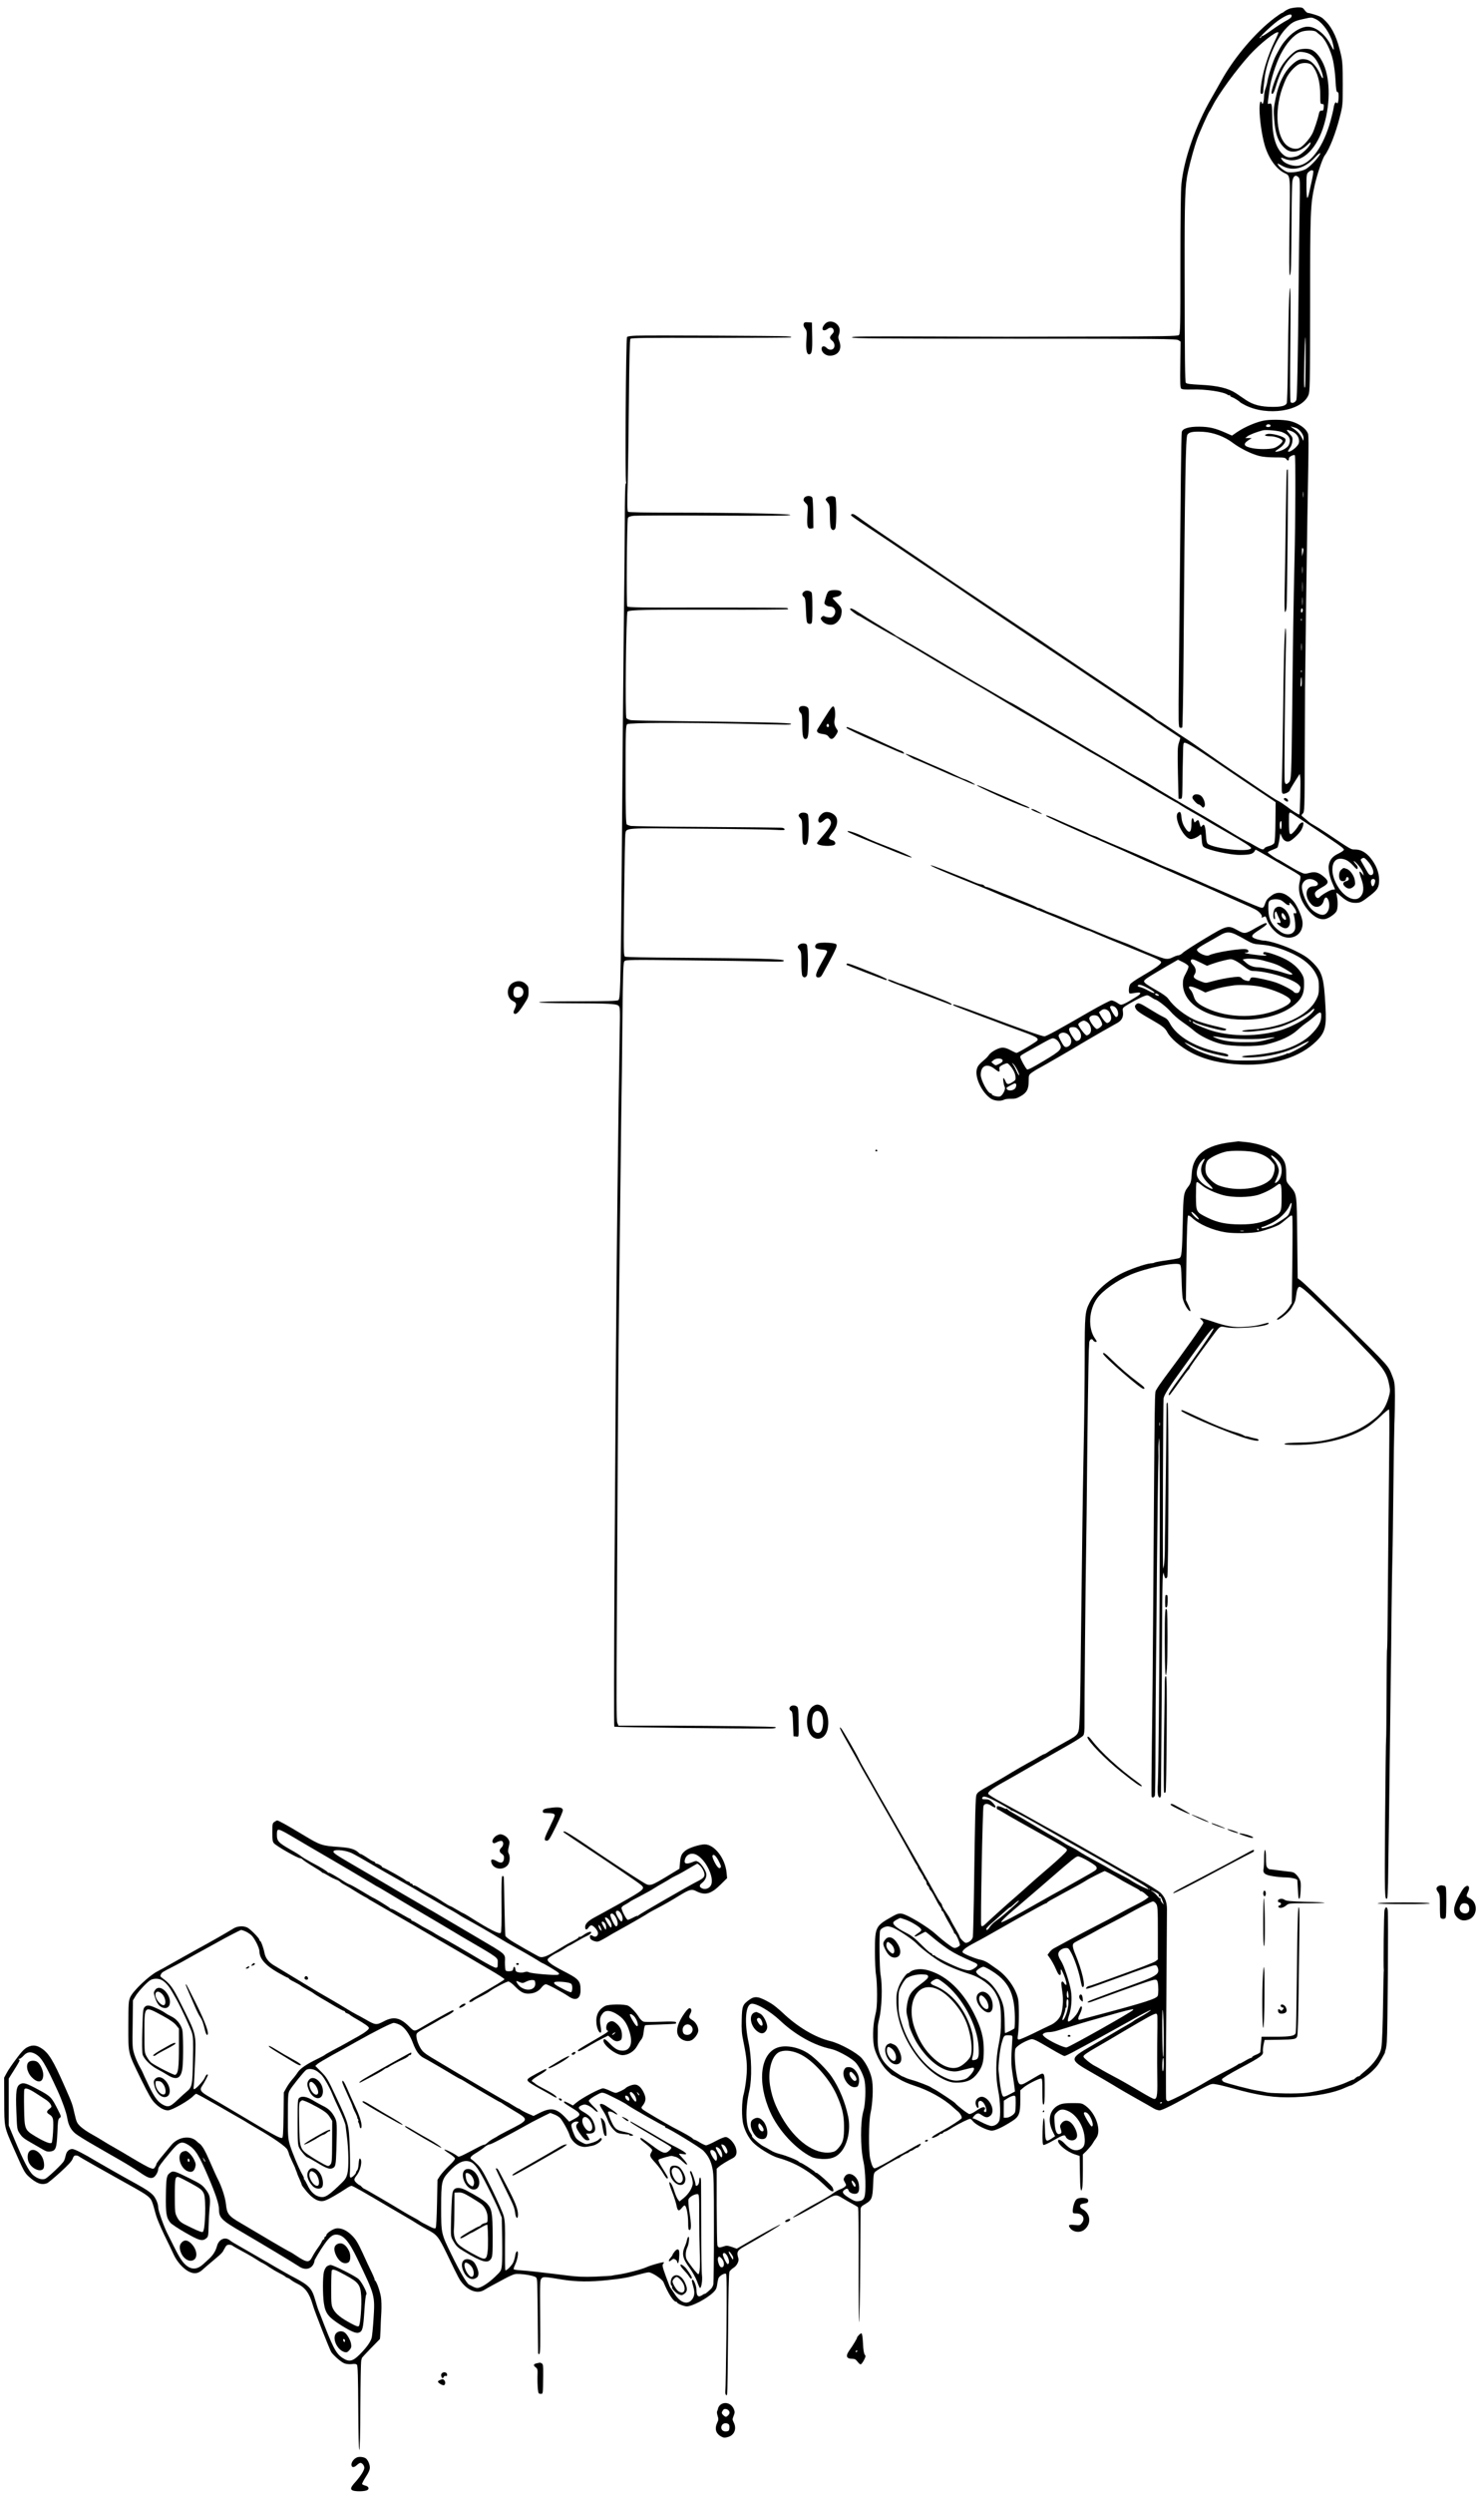 <?xml version="1.0" standalone="no"?>
<!DOCTYPE svg PUBLIC "-//W3C//DTD SVG 20010904//EN"
 "http://www.w3.org/TR/2001/REC-SVG-20010904/DTD/svg10.dtd">
<svg version="1.0" xmlns="http://www.w3.org/2000/svg"
 width="1613pt" height="2710pt" viewBox="0 0 1613 2710"
 preserveAspectRatio="xMidYMid meet">
<g transform="translate(0,2710) scale(0.1,-0.1)"
fill="#000000" stroke="none">
<path d="M14017 27006 c-21 -8 -46 -21 -56 -30 -10 -9 -21 -16 -26 -16 -4 0
-40 -24 -80 -54 -210 -158 -443 -433 -585 -691 -34 -60 -79 -141 -102 -180
-169 -291 -300 -662 -327 -935 -7 -62 -11 -402 -11 -865 0 -697 -1 -764 -17
-776 -13 -12 -171 -14 -922 -16 -498 -1 -928 -2 -956 -2 -27 0 -416 1 -862 3
-673 2 -813 1 -813 -10 0 -12 300 -14 1762 -14 1591 0 1764 -2 1786 -16 l24
-16 -3 -248 c-3 -195 -1 -252 9 -262 9 -9 41 -12 116 -10 152 5 349 -25 392
-59 6 -5 14 -6 17 -2 4 3 7 1 7 -5 0 -6 10 -14 22 -18 21 -6 77 -42 88 -55 3
-4 28 -18 55 -32 243 -122 610 -65 686 108 17 39 18 95 19 991 0 1007 3 1078
49 1289 26 117 85 292 109 325 53 70 120 243 165 420 31 122 32 130 32 355 0
186 -3 246 -18 313 -39 177 -89 289 -164 368 -40 43 -60 55 -117 73 -37 12
-74 21 -81 21 -8 0 -23 14 -35 30 -19 27 -27 30 -73 30 -29 -1 -69 -7 -90 -14z
m17 -93 c-5 -9 -33 -28 -61 -42 -28 -15 -95 -58 -148 -96 -54 -39 -101 -69
-106 -67 -5 1 -9 -2 -9 -7 0 -5 -8 -12 -17 -15 -25 -9 121 132 190 183 72 53
138 84 152 70 6 -6 6 -15 -1 -26z m259 -17 c65 -27 137 -115 179 -221 17 -42
31 -115 23 -115 -3 0 -16 22 -29 48 -61 121 -163 202 -253 202 -64 0 -151 -49
-217 -121 -56 -62 -69 -82 -128 -193 -30 -57 -83 -218 -93 -285 -4 -24 -14
-59 -21 -77 -8 -18 -14 -55 -15 -81 0 -26 -4 -57 -9 -68 -7 -18 -8 -19 -15 -3
-14 35 -25 5 -25 -67 0 -106 26 -289 56 -391 40 -139 123 -258 213 -303 69
-35 65 3 57 -581 -5 -344 -4 -530 3 -530 13 0 16 86 19 565 1 231 5 436 9 455
10 60 36 76 68 43 15 -15 16 -46 11 -332 -3 -174 -8 -561 -11 -861 -8 -821
-16 -1201 -25 -1226 -11 -28 -49 -42 -62 -23 -6 9 -7 247 -3 627 4 391 3 612
-3 612 -10 0 -19 -323 -25 -910 -2 -179 -7 -332 -11 -341 -12 -28 -56 -40
-150 -40 -132 0 -217 22 -300 79 -38 26 -83 56 -100 68 -85 56 -200 84 -389
93 -112 6 -151 11 -158 22 -9 15 -12 236 -13 1234 -1 767 4 912 37 1060 28
123 69 272 99 355 26 73 119 281 134 300 6 8 22 35 34 60 62 124 261 397 405
555 115 125 290 263 310 243 3 -3 -15 -45 -39 -94 -77 -157 -137 -355 -152
-504 -6 -61 -4 -70 10 -70 11 0 16 9 17 33 0 17 2 41 4 52 2 11 6 45 9 75 18
180 122 429 225 541 68 75 97 91 196 112 89 20 90 20 128 3z m15 -143 c8 -7
29 -25 47 -39 48 -36 110 -162 134 -271 11 -50 24 -148 27 -217 5 -96 10 -126
21 -126 9 0 13 -13 13 -42 0 -59 -10 -94 -21 -76 -12 18 -26 -5 -34 -57 -3
-22 -18 -83 -32 -135 -76 -279 -213 -469 -351 -491 -58 -8 -142 20 -172 58
-26 33 -22 37 23 18 146 -61 306 52 398 281 91 229 107 525 38 714 -35 95 -92
170 -147 191 -40 15 -120 10 -160 -10 -43 -22 -117 -98 -158 -162 -54 -85
-128 -289 -111 -306 13 -12 25 11 52 102 44 145 101 244 180 313 46 41 65 45
132 32 70 -15 113 -55 153 -146 30 -65 48 -134 36 -134 -4 0 -18 24 -31 53
-36 78 -88 134 -137 148 -66 17 -104 4 -169 -58 -82 -78 -141 -199 -173 -358
-23 -109 -24 -132 -16 -236 12 -167 51 -261 131 -322 62 -46 151 -26 231 51
34 32 36 33 31 11 -10 -38 -103 -123 -149 -137 -70 -20 -109 -16 -148 19 -76
66 -116 195 -117 379 -2 164 -5 183 -31 174 -23 -7 -23 -22 1 156 13 104 67
272 117 373 65 127 139 212 218 248 48 22 153 23 174 2z m-45 -365 c58 -72 87
-179 87 -324 0 -88 1 -94 21 -94 17 0 20 -5 17 -37 -2 -29 -7 -37 -20 -35 -18
3 -27 -7 -33 -35 -9 -48 -50 -173 -70 -213 -29 -57 -98 -136 -137 -156 -39
-20 -91 -11 -136 22 -116 89 -142 367 -57 620 15 43 38 100 52 126 35 64 101
131 143 145 51 17 110 9 133 -19z m74 -981 c-33 -50 -102 -119 -142 -143 -48
-28 -167 -46 -206 -32 -33 12 -87 55 -99 79 -9 17 -2 15 45 -12 114 -64 243
-32 356 88 52 56 77 66 46 20z m-63 -165 c3 -5 -3 -46 -13 -93 -11 -46 -24
-110 -31 -141 -6 -32 -16 -58 -21 -58 -5 0 -9 56 -9 130 0 120 2 131 22 150
23 21 43 26 52 12z m-83 -2079 c-1 -147 -4 -269 -7 -272 -11 -12 -12 24 -7
277 3 150 8 270 11 267 3 -2 4 -125 3 -272z"/>
<path d="M8994 23600 c-26 -10 -54 -48 -54 -72 0 -22 27 -23 54 -3 29 22 55
18 65 -7 7 -18 4 -29 -15 -49 -30 -32 -30 -46 1 -71 27 -21 34 -65 13 -86 -18
-18 -53 -14 -72 7 -26 28 -56 23 -56 -9 0 -39 43 -75 89 -75 92 0 138 71 103
159 -12 32 -13 44 -3 72 7 19 10 47 6 63 -12 56 -81 93 -131 71z"/>
<path d="M8735 23580 c-4 -13 1 -29 15 -48 20 -25 21 -34 15 -127 -7 -105 3
-155 29 -155 30 0 37 38 34 192 l-3 153 -42 3 c-34 3 -42 0 -48 -18z"/>
<path d="M6927 23453 c-73 -2 -109 -8 -112 -16 -12 -38 -22 -1558 -10 -1577 3
-5 1 -11 -4 -15 -6 -3 -10 -169 -10 -423 -1 -229 -4 -586 -7 -792 -3 -206 -9
-847 -14 -1425 -22 -2838 -24 -2953 -49 -2972 -12 -9 -119 -12 -438 -13 -275
0 -423 -3 -423 -10 0 -6 120 -10 338 -11 418 -1 501 -5 525 -27 17 -15 18 -36
12 -326 -14 -831 -34 -2493 -40 -3426 -3 -448 -10 -1548 -16 -2444 -5 -896 -6
-1633 -2 -1637 7 -7 1345 -22 1687 -20 54 0 76 5 65 15 -7 7 -639 15 -1180 16
l-527 0 -12 30 c-10 23 -11 266 -5 1127 3 604 8 1440 10 1858 2 418 8 1145 14
1615 6 470 13 1118 17 1440 3 322 8 653 9 735 2 83 7 451 10 818 7 594 9 670
23 684 15 15 77 16 667 9 357 -4 743 -9 858 -12 178 -5 207 -4 207 9 0 18
-292 25 -1165 31 -297 1 -548 7 -559 11 -18 8 -19 27 -12 654 4 355 10 661 13
679 12 69 -29 66 796 58 408 -3 786 -9 841 -13 82 -5 98 -4 94 8 -3 8 -18 15
-34 16 -16 1 -384 5 -819 8 -434 2 -803 8 -820 11 -16 4 -36 11 -42 16 -10 8
-13 129 -13 543 0 483 2 534 17 546 20 17 598 19 1248 5 546 -13 530 -13 533
-1 2 11 -330 19 -1208 29 -278 3 -520 8 -537 12 -18 4 -38 13 -44 21 -16 18
-4 1142 12 1158 19 19 214 23 977 21 420 -1 765 1 768 5 2 4 -4 10 -13 13 -10
3 -402 5 -872 5 -717 -2 -855 0 -863 12 -11 16 -4 932 7 961 5 12 24 19 62 24
30 3 426 5 879 2 621 -3 824 -2 824 7 0 14 -601 25 -1309 25 -245 0 -449 4
-454 9 -10 10 -11 87 -3 351 3 113 8 500 12 860 4 446 9 659 16 668 9 11 177
13 875 11 475 0 867 2 870 5 7 7 3 8 -52 12 -71 5 -1506 12 -1618 7z"/>
<path d="M13755 22533 c-84 -11 -221 -68 -312 -130 l-52 -36 -68 30 c-115 51
-179 66 -288 67 -113 1 -182 -20 -190 -58 -3 -12 -7 -228 -10 -481 -5 -503
-13 -1326 -22 -2177 -5 -509 -4 -548 11 -554 10 -4 21 -3 26 2 4 5 11 349 14
764 15 1936 23 2388 42 2417 18 29 65 37 173 31 111 -7 230 -51 321 -120 78
-59 202 -121 286 -142 38 -10 105 -16 172 -16 99 0 112 -2 125 -20 15 -22 27
-17 27 11 0 17 53 43 64 32 9 -10 7 -712 -4 -1158 -11 -462 -17 -899 -25
-1630 -8 -698 -10 -740 -35 -765 -27 -27 -38 -25 -46 6 -7 28 2 1021 12 1425
4 151 3 238 -3 242 -11 7 -20 -313 -28 -1028 -3 -231 -8 -497 -11 -591 -5
-154 -4 -172 11 -178 18 -7 75 22 75 39 0 5 25 47 54 93 l53 83 6 -35 c6 -37
-3 -406 -10 -406 -13 0 -76 39 -132 83 -36 27 -77 54 -91 61 -26 11 -87 51
-250 161 -52 36 -165 112 -252 170 -86 58 -199 136 -251 173 -141 99 -236 164
-273 187 -18 11 -87 57 -154 103 -66 45 -124 82 -128 82 -4 0 -23 14 -42 30
-19 17 -62 49 -95 70 -33 22 -80 53 -105 70 -25 17 -90 61 -145 97 -207 138
-674 452 -785 528 -63 44 -171 117 -240 162 -69 45 -132 87 -140 93 -8 6 -125
84 -260 174 -252 168 -541 362 -620 418 -51 36 -224 153 -520 353 -113 76
-230 157 -260 179 -30 23 -68 49 -83 59 -26 17 -47 16 -47 -2 0 -5 75 -58 168
-119 259 -172 269 -179 472 -317 106 -71 222 -150 260 -175 97 -64 282 -190
370 -251 41 -28 219 -148 395 -267 176 -118 334 -224 350 -236 17 -12 37 -26
47 -31 9 -6 153 -102 320 -214 166 -113 339 -229 383 -258 44 -29 105 -70 135
-91 30 -21 132 -90 225 -152 94 -63 172 -117 175 -120 4 -4 263 -177 278 -186
2 -1 -4 -25 -14 -53 -15 -46 -16 -85 -11 -329 4 -152 6 -278 7 -279 0 -2 9 -3
20 -3 19 0 20 7 22 143 1 78 2 171 3 207 1 36 3 109 4 163 1 82 3 97 17 97 25
0 108 -50 303 -183 97 -66 199 -135 226 -154 28 -18 58 -39 68 -46 9 -7 102
-68 205 -138 l187 -125 -2 -212 c-1 -131 -6 -219 -13 -232 -6 -12 -29 -25 -57
-33 -25 -6 -48 -17 -50 -24 -8 -21 -31 -15 -102 27 -37 22 -70 40 -72 40 -6 0
-137 74 -179 101 -14 9 -72 44 -130 78 -58 34 -112 66 -120 71 -8 6 -53 31
-100 58 -187 107 -459 267 -520 307 -36 23 -100 61 -142 83 -42 23 -94 52
-115 65 -35 22 -153 92 -383 225 -52 31 -133 79 -180 107 -47 29 -130 78 -185
110 -55 32 -190 112 -300 178 -110 66 -211 125 -225 131 -25 11 -37 18 -230
131 -58 34 -125 73 -150 87 -51 29 -135 78 -387 229 -231 138 -409 242 -452
264 -19 9 -39 21 -45 27 -6 5 -28 19 -48 31 -123 73 -245 147 -323 198 -89 58
-115 69 -115 49 0 -8 82 -70 94 -70 3 0 36 -19 73 -42 87 -53 305 -178 311
-178 3 0 35 -20 73 -45 38 -25 70 -45 73 -45 4 0 168 -97 291 -172 46 -28 227
-135 272 -160 26 -15 80 -46 118 -69 39 -23 88 -52 110 -64 22 -13 74 -43 115
-68 126 -76 303 -181 322 -192 58 -33 237 -137 391 -229 98 -58 180 -106 181
-106 2 0 43 -25 92 -55 49 -30 112 -67 139 -81 50 -27 132 -75 622 -368 145
-86 266 -156 269 -156 3 0 24 -13 47 -29 23 -15 76 -47 117 -70 41 -23 84 -47
95 -54 58 -36 199 -119 310 -182 156 -89 240 -144 243 -157 9 -47 -334 -21
-454 34 -28 13 -31 23 -38 127 -6 82 -19 107 -41 77 -13 -17 -15 -15 -25 23
-12 46 -16 48 -41 26 -15 -15 -17 -14 -23 10 -11 43 -26 28 -26 -27 0 -111
-24 -125 -74 -45 -20 33 -31 65 -34 103 -5 59 -15 73 -37 54 -52 -43 50 -266
130 -286 23 -6 75 15 106 43 15 13 17 8 21 -51 3 -50 9 -69 23 -80 46 -33 288
-86 392 -85 120 1 147 10 169 57 1 2 67 -34 145 -80 79 -47 185 -108 236 -137
51 -29 97 -59 103 -66 7 -9 6 -28 -3 -65 -26 -103 11 -221 102 -322 59 -65
120 -94 173 -84 42 8 109 55 125 86 15 29 16 108 4 163 -5 20 -7 37 -4 37 3 0
25 -18 49 -39 59 -52 102 -71 158 -71 51 0 67 8 164 84 77 60 92 87 92 168 -1
79 -31 157 -91 233 -51 63 -107 95 -170 95 -47 0 -33 -8 -309 177 -58 39 -121
78 -140 88 -19 10 -44 26 -55 36 -11 10 -34 30 -52 44 -32 26 -32 26 -13 45
19 19 20 40 22 628 1 334 3 668 3 742 6 534 17 1345 25 1835 17 959 17 906 -2
941 -24 45 -92 91 -167 114 -60 19 -195 25 -286 13z m55 -58 c0 -9 -9 -15 -25
-15 -24 0 -32 10 -18 23 12 13 43 7 43 -8z m268 -22 c42 -10 92 -72 91 -113
-1 -34 -1 -35 -12 -10 -23 49 -50 80 -95 111 -26 17 -39 29 -29 25 11 -3 31
-9 45 -13z m-140 -49 c76 -31 98 -77 70 -139 -13 -28 -62 -58 -115 -70 -44 -9
-41 -1 7 30 50 32 83 81 70 106 -16 28 -150 65 -196 53 -43 -11 -25 -24 31
-24 57 0 135 -30 135 -51 0 -21 -57 -67 -96 -78 -51 -14 -169 -14 -236 0 -89
19 -101 43 -41 84 l38 25 -35 0 -35 0 25 20 c22 17 100 47 165 64 35 9 176 -4
213 -20z m102 10 c49 -20 80 -61 80 -106 0 -26 -9 -42 -37 -70 -38 -36 -83
-58 -83 -40 0 5 10 21 21 36 12 15 24 47 26 70 5 39 2 47 -32 85 -41 45 -36
49 25 25z m127 -711 c-2 -16 -4 -5 -4 22 0 28 2 40 4 28 2 -13 2 -35 0 -50z
m-5 -610 l-10 -38 -1 50 c-1 36 2 46 10 38 8 -8 8 -22 1 -50z m-5 -215 c-2
-18 -4 -6 -4 27 0 33 2 48 4 33 2 -15 2 -42 0 -60z m0 -201 c-2 -23 -3 -1 -3
48 0 50 1 68 3 42 2 -26 2 -67 0 -90z m0 -144 c-2 -21 -4 -6 -4 32 0 39 2 55
4 38 2 -18 2 -50 0 -70z m3 -62 c0 -11 -4 -23 -10 -26 -6 -4 -10 5 -10 19 0
14 5 26 10 26 6 0 10 -9 10 -19z m-13 -113 c-3 -8 -6 -5 -6 6 -1 11 2 17 5 13
3 -3 4 -12 1 -19z m0 -320 c-2 -18 -4 -4 -4 32 0 36 2 50 4 33 2 -18 2 -48 0
-65z m0 -240 c-3 -8 -6 -5 -6 6 -1 11 2 17 5 13 3 -3 4 -12 1 -19z m3 -108 c0
-27 -4 -50 -8 -50 -5 0 -8 10 -6 23 1 12 3 34 3 50 2 48 11 29 11 -23z m-64
-1457 c23 -15 61 -41 85 -57 373 -248 434 -290 436 -307 2 -8 -22 -25 -58 -43
-65 -30 -94 -65 -106 -126 -8 -44 11 -137 43 -205 13 -30 24 -55 24 -57 0 -2
-11 -4 -25 -4 -26 -2 -121 -57 -142 -82 -17 -20 -41 -8 -49 24 -8 30 7 45 89
91 59 33 62 58 12 102 -60 52 -98 63 -161 47 -50 -13 -55 -13 -104 10 -29 13
-92 49 -141 79 -49 30 -91 55 -94 55 -12 0 -115 70 -115 79 0 4 21 16 48 26
26 10 51 21 56 26 5 4 14 41 21 81 l11 73 17 -38 c17 -38 47 -58 79 -49 27 7
104 78 129 118 12 20 23 49 25 64 3 24 0 27 -18 22 -11 -3 -28 -19 -37 -36 -9
-17 -31 -46 -49 -65 -45 -47 -52 -33 -52 107 0 126 -7 121 76 65z m-156 -98
c0 -25 -4 -45 -10 -45 -11 0 -14 73 -3 83 11 12 13 8 13 -38z m932 -387 c64
-69 86 -150 42 -156 -17 -2 -28 8 -51 50 -16 29 -38 68 -49 86 -17 28 -17 34
-4 42 23 15 30 12 62 -22z m-229 7 c19 -8 53 -35 76 -61 33 -38 42 -43 47 -30
4 10 -1 26 -13 39 -31 34 -40 55 -14 32 39 -34 79 -90 87 -121 l7 -29 -21 25
c-32 39 -34 20 -5 -61 32 -90 27 -156 -14 -196 -53 -54 -161 -8 -232 99 -49
72 -75 156 -68 221 8 87 65 118 150 82z m-344 -220 c53 -27 45 -65 -14 -65
-90 0 -100 -121 -16 -201 46 -43 112 -21 129 44 12 47 38 47 53 -1 22 -76 -11
-152 -66 -152 -37 0 -98 34 -130 72 -58 69 -107 205 -91 255 18 58 77 78 135
48z m657 2 c6 -17 -12 -67 -26 -67 -12 0 -24 45 -16 65 7 19 35 20 42 2z"/>
<path d="M14579 17651 c-28 -22 -33 -91 -9 -116 20 -19 60 -9 60 16 0 11 7 19
15 19 8 0 15 -9 15 -19 0 -13 -9 -21 -30 -26 -34 -8 -40 -33 -12 -57 31 -28
57 -30 87 -7 24 20 27 27 22 66 -6 54 -49 118 -89 132 -38 13 -32 14 -59 -8z"/>
<path d="M13987 21993 c-3 -5 -8 -226 -11 -493 -3 -267 -9 -612 -12 -767 -4
-191 -3 -283 4 -283 5 0 13 21 16 48 7 64 20 1502 13 1502 -3 0 -8 -3 -10 -7z"/>
<path d="M8739 21686 c-9 -20 -7 -27 16 -51 28 -27 28 -27 21 -130 -8 -123 1
-155 39 -148 l26 5 -2 157 c-1 86 -5 164 -10 174 -15 27 -77 23 -90 -7z"/>
<path d="M8986 21691 c-16 -17 -15 -20 9 -49 23 -28 25 -37 25 -140 0 -61 4
-122 10 -136 11 -30 35 -34 49 -8 14 26 14 322 0 338 -17 20 -73 17 -93 -5z"/>
<path d="M8741 20673 c-26 -17 -27 -41 -3 -59 14 -10 18 -34 22 -145 4 -107 8
-134 21 -142 9 -6 24 -7 33 -4 14 6 16 28 16 170 0 120 -3 167 -12 174 -24 18
-57 21 -77 6z"/>
<path d="M9014 20680 c-14 -6 -26 -26 -37 -67 -10 -33 -17 -62 -17 -65 0 -16
34 -38 59 -38 53 0 77 -53 45 -98 -13 -18 -24 -23 -53 -21 -20 2 -42 7 -49 13
-9 6 -18 4 -30 -7 -15 -16 -15 -19 4 -44 23 -31 78 -49 117 -39 43 10 85 61
92 110 9 58 3 74 -50 127 -24 24 -45 47 -45 51 0 3 18 9 40 13 50 8 73 41 44
62 -20 14 -87 16 -120 3z"/>
<path d="M8690 19415 c-13 -16 -6 -47 15 -65 12 -10 15 -39 15 -127 0 -115 9
-153 35 -153 27 0 34 36 36 184 2 135 1 150 -16 162 -25 18 -69 18 -85 -1z"/>
<path d="M9031 19403 c-12 -15 -47 -68 -78 -118 -30 -49 -60 -97 -66 -106 -18
-29 -1 -47 53 -54 38 -5 55 -13 67 -31 23 -35 47 -30 78 18 22 33 25 45 16 57
-30 42 -38 74 -29 115 11 46 5 123 -10 138 -6 6 -17 0 -31 -19z m-21 -189 c0
-14 -12 -19 -23 -8 -9 9 4 35 14 28 5 -3 9 -12 9 -20z"/>
<path d="M9200 19192 c0 -8 148 -79 315 -151 28 -12 59 -26 70 -31 160 -70
204 -89 225 -95 22 -7 23 -6 11 9 -7 9 -17 16 -22 16 -5 0 -73 30 -151 66
-212 99 -428 194 -439 194 -5 0 -9 -3 -9 -8z"/>
<path d="M9885 18880 c28 -16 54 -30 58 -30 5 0 105 -43 222 -95 117 -52 215
-95 219 -95 3 0 51 -20 107 -45 56 -26 104 -44 106 -41 6 5 -79 50 -117 61
-14 4 -56 23 -93 41 -38 19 -112 53 -165 75 -116 49 -169 73 -241 106 -54 25
-128 53 -140 53 -3 0 17 -14 44 -30z"/>
<path d="M10675 18535 c213 -104 515 -230 515 -215 0 4 -17 15 -37 23 -21 8
-67 28 -103 45 -36 16 -105 46 -155 67 -49 20 -129 55 -178 76 -107 48 -138
51 -42 4z"/>
<path d="M12972 18458 c-7 -7 -12 -17 -12 -24 0 -17 52 -74 67 -74 7 0 21 -9
31 -20 17 -19 20 -19 32 -5 17 20 -2 86 -32 115 -24 22 -68 26 -86 8z"/>
<path d="M13955 18421 c-5 -9 24 -31 39 -31 13 0 5 28 -10 34 -20 8 -22 8 -29
-3z"/>
<path d="M11210 18305 c0 -7 74 -39 110 -49 14 -4 0 7 -30 23 -52 29 -80 37
-80 26z"/>
<path d="M8960 18273 c-41 -15 -75 -68 -64 -98 9 -22 27 -18 59 11 32 30 55
28 72 -5 16 -33 -6 -74 -86 -165 -34 -38 -61 -73 -61 -77 0 -25 115 -39 178
-23 35 10 25 46 -15 56 -18 5 -33 15 -33 22 0 8 18 35 40 62 44 53 61 118 41
160 -20 44 -87 73 -131 57z"/>
<path d="M8692 18258 c-17 -17 -15 -25 8 -50 18 -19 20 -36 20 -139 0 -130 4
-149 31 -149 12 0 21 11 28 38 14 48 14 268 1 293 -12 22 -68 27 -88 7z"/>
<path d="M11370 18235 c0 -8 251 -122 615 -280 135 -58 306 -134 453 -202 41
-18 75 -33 77 -33 2 0 32 -13 67 -29 77 -35 452 -199 485 -212 13 -5 92 -40
176 -78 83 -38 195 -88 247 -111 159 -70 174 -78 204 -109 15 -16 25 -34 21
-40 -8 -13 1 -14 24 -2 14 8 20 4 30 -27 20 -56 59 -109 113 -152 131 -104
291 -30 275 127 -6 57 -61 181 -100 224 -82 91 -162 112 -233 61 -50 -37 -60
-50 -76 -98 -11 -31 -18 -39 -36 -37 -21 3 -94 33 -367 153 -77 33 -144 62
-150 64 -5 1 -39 16 -75 32 -36 17 -121 54 -190 83 -69 29 -133 57 -143 62 -9
5 -46 20 -82 34 -36 13 -103 42 -148 64 -45 22 -152 69 -237 105 -245 102
-374 158 -385 166 -5 4 -28 13 -50 20 -22 7 -49 19 -60 26 -11 7 -65 31 -120
54 -55 24 -149 64 -208 91 -104 47 -127 55 -127 44z m2553 -916 c12 -6 34 -23
49 -36 24 -23 56 -24 43 -2 -4 5 -1 9 4 9 6 0 24 -19 41 -42 34 -46 40 -81 14
-71 -14 5 -16 2 -10 -23 13 -47 18 -123 12 -149 -16 -63 -94 -76 -162 -26 -92
66 -126 132 -128 244 -1 67 2 81 18 93 24 17 89 18 119 3z"/>
<path d="M13860 17230 c-22 -22 -28 -104 -9 -116 8 -5 10 3 6 27 -4 19 -3 41
3 49 7 11 11 8 20 -15 6 -17 18 -43 26 -59 19 -39 18 -49 -6 -43 -29 7 -25 -6
9 -31 44 -32 74 -37 95 -13 37 41 16 141 -40 191 -40 35 -76 38 -104 10z m104
-76 c10 -14 16 -32 14 -40 -5 -25 -48 12 -48 42 0 31 13 31 34 -2z"/>
<path d="M9215 18062 c6 -6 89 -43 185 -82 96 -39 246 -101 333 -136 158 -65
240 -84 117 -27 -61 28 -97 43 -265 108 -90 35 -122 49 -223 96 -82 38 -167
62 -147 41z"/>
<path d="M10170 17668 c56 -26 238 -102 380 -158 111 -44 267 -109 325 -135
17 -8 62 -26 100 -40 39 -15 84 -33 100 -40 17 -7 84 -34 150 -60 66 -27 227
-92 357 -146 130 -55 241 -99 246 -99 5 0 22 -6 38 -14 32 -16 250 -106 484
-201 236 -96 270 -112 270 -132 -1 -20 -68 -68 -222 -157 -54 -31 -104 -67
-113 -79 -16 -22 -21 -92 -7 -101 4 -2 29 0 57 5 71 13 79 -3 19 -40 -27 -16
-62 -38 -79 -48 -16 -10 -44 -25 -62 -32 -29 -12 -35 -11 -70 13 -20 14 -49
26 -63 26 -14 0 -118 -54 -235 -121 -360 -208 -472 -269 -493 -269 -27 0 -190
57 -682 240 -221 83 -303 110 -309 105 -2 -3 -2 -6 0 -8 7 -6 208 -83 339
-132 69 -25 141 -52 160 -60 19 -8 116 -44 215 -80 184 -67 212 -82 202 -108
-5 -14 -210 -137 -228 -137 -6 0 -31 11 -57 25 -74 40 -104 41 -167 10 -31
-15 -63 -39 -73 -53 -9 -15 -30 -38 -47 -52 -67 -56 -83 -77 -90 -119 -15 -91
62 -246 155 -308 37 -25 107 -31 143 -12 12 7 45 11 75 10 43 -1 64 4 107 29
66 38 86 76 86 165 0 61 2 66 32 89 18 13 52 35 77 48 66 35 370 211 480 278
52 31 149 87 215 125 66 37 139 78 161 91 48 27 67 67 59 123 -5 31 -2 39 21
55 44 31 166 97 208 112 37 14 41 13 78 -11 20 -14 40 -25 42 -25 22 0 132
-86 169 -131 25 -30 80 -79 123 -109 44 -30 102 -73 129 -97 65 -57 188 -117
295 -145 112 -30 385 -33 495 -6 154 38 266 90 339 157 28 26 71 61 96 78 25
17 65 49 90 72 53 48 70 51 71 14 3 -74 -27 -131 -115 -218 -64 -62 -157 -115
-275 -155 -84 -28 -258 -59 -373 -66 -54 -3 -98 -10 -98 -15 0 -14 149 -11
258 6 142 21 264 59 371 116 51 28 95 48 97 46 3 -2 -12 -17 -32 -32 -44 -34
-206 -117 -197 -101 4 7 1 6 -8 -1 -19 -15 -184 -59 -259 -69 -30 -4 -120 -7
-200 -7 -124 -1 -162 3 -265 27 -183 42 -314 99 -390 169 -5 5 22 -7 60 -26
106 -54 170 -77 285 -103 123 -28 130 -28 130 -10 0 9 -23 18 -67 26 -279 52
-494 175 -572 329 -16 31 -34 47 -69 63 -26 12 -92 50 -148 85 -107 67 -123
72 -148 48 -12 -13 -13 -21 -4 -40 12 -28 43 -50 183 -130 112 -64 140 -87
162 -129 37 -70 144 -162 264 -225 149 -77 326 -119 544 -128 341 -14 639 80
815 256 93 93 109 155 97 369 -17 324 -34 380 -143 488 -51 50 -89 75 -186
123 -113 56 -283 111 -344 111 -11 0 -44 7 -72 15 -75 23 -70 41 28 103 76 49
97 72 65 72 -8 0 -54 -23 -102 -50 -121 -70 -124 -70 -206 -25 -101 55 -110
52 -358 -97 -113 -68 -218 -136 -233 -151 -15 -15 -36 -27 -47 -27 -11 0 -38
-10 -61 -21 -31 -16 -52 -20 -82 -16 -37 5 -207 71 -346 134 -30 14 -97 41
-150 60 -52 19 -135 52 -185 73 -49 21 -136 56 -192 79 -56 22 -121 49 -145
60 -75 33 -212 88 -238 96 -14 4 -46 18 -72 31 -27 14 -48 21 -48 18 0 -3 -10
0 -22 8 -13 8 -61 29 -108 48 -47 18 -103 41 -125 50 -22 10 -71 30 -110 45
-38 15 -83 33 -100 40 -63 26 -100 40 -107 38 -3 -1 -12 4 -18 12 -7 8 -21 15
-32 15 -11 0 -46 11 -77 24 -56 24 -109 46 -339 137 -135 54 -183 64 -82 17z
m3252 -717 c24 -11 78 -39 120 -64 69 -39 86 -45 160 -50 103 -8 197 -33 308
-81 150 -64 249 -146 297 -245 24 -47 28 -69 28 -136 0 -68 -4 -88 -29 -136
-88 -175 -364 -304 -693 -325 -123 -7 -155 -24 -45 -24 62 1 215 20 272 35 14
3 35 8 47 11 95 19 298 121 363 181 29 27 44 30 31 6 -39 -73 -242 -188 -402
-228 -255 -63 -530 -57 -744 18 -89 32 -162 65 -170 77 -8 12 8 13 21 1 12
-12 150 -54 247 -76 57 -13 81 -15 89 -7 13 13 24 10 -145 50 -70 17 -157 44
-192 61 -113 52 -228 144 -287 229 -15 22 -64 57 -143 101 -86 49 -120 74
-120 87 0 19 25 36 249 167 l120 69 53 -26 c30 -14 57 -34 60 -43 4 -10 -7
-41 -27 -77 -27 -49 -33 -71 -33 -117 2 -224 279 -386 665 -388 234 -2 457 70
573 184 60 59 79 106 79 195 1 64 -3 82 -26 121 -40 67 -110 127 -201 169 -84
39 -194 73 -209 64 -13 -8 -9 -24 6 -24 8 0 17 -4 20 -8 6 -9 -45 -7 -153 8
-74 10 -105 20 -63 20 28 0 29 26 2 35 -48 15 -351 -33 -409 -65 -31 -17 -130
29 -131 61 0 10 37 36 98 70 53 29 121 68 151 86 63 38 101 41 163 14z m308
-287 c131 -35 159 -46 232 -89 42 -24 79 -49 83 -55 10 -16 -27 -12 -91 10
-71 25 -235 60 -278 60 -52 0 -99 18 -135 52 l-35 32 25 6 c37 9 138 1 199
-16z m-673 -27 l63 -31 47 18 c27 10 85 28 131 39 80 19 84 19 123 2 22 -10
68 -40 102 -67 47 -36 71 -48 97 -48 154 -1 439 -87 498 -152 19 -21 21 -28
11 -56 -8 -24 -17 -32 -34 -32 -13 0 -27 4 -30 10 -12 20 -130 82 -201 106
-73 24 -210 54 -250 54 -14 0 -24 -8 -27 -21 -5 -19 -11 -21 -38 -15 -18 3
-41 15 -51 26 -16 17 -27 19 -81 14 -74 -8 -169 -26 -253 -50 -60 -17 -61 -17
-117 5 -73 30 -83 42 -62 75 21 32 13 71 -22 108 -16 17 -23 33 -19 43 7 20
27 15 113 -28z m-591 -268 c33 -16 66 -37 74 -45 25 -24 -7 -17 -64 15 -28 16
-66 32 -84 36 -18 4 -30 11 -26 16 10 16 41 10 100 -22z m1241 9 c132 -29 278
-91 313 -133 23 -28 0 -54 -83 -95 -245 -118 -582 -119 -827 -2 -87 42 -119
71 -135 126 -8 28 -24 60 -36 72 -47 50 12 46 119 -8 l43 -22 77 27 c68 23
135 37 237 51 68 9 215 1 292 -16z m-1110 -95 c-9 -8 -48 8 -42 18 4 5 14 5
26 -2 12 -6 18 -13 16 -16z m-468 -134 c32 -35 33 -99 1 -99 -12 0 -71 101
-64 111 9 16 43 10 63 -12z m-83 -31 c20 -15 37 -67 30 -93 -3 -13 -15 -29
-26 -35 -17 -9 -24 -6 -43 14 -13 14 -32 41 -43 61 l-19 37 24 19 c23 19 51
18 77 -3z m-115 -58 c17 -10 49 -69 49 -91 0 -16 -40 -49 -58 -49 -20 0 -82
86 -82 113 0 31 53 47 91 27z m1014 -58 c-3 -3 -11 0 -18 7 -9 10 -8 11 6 5
10 -3 15 -9 12 -12z m-1120 -14 c34 -30 45 -91 20 -118 -10 -11 -25 -20 -34
-20 -16 0 -91 99 -91 120 0 13 41 40 62 40 9 0 29 -10 43 -22z m-101 -79 c44
-52 30 -119 -26 -119 -7 0 -29 27 -49 59 -42 68 -38 91 16 91 25 0 40 -8 59
-31z m-110 -54 c45 -48 37 -114 -15 -130 -26 -8 -37 4 -75 77 -21 42 -22 48
-8 62 24 24 71 20 98 -9z m1682 -30 c114 -18 392 -21 473 -5 65 12 111 12 66
0 -151 -42 -164 -44 -305 -44 -145 -1 -241 14 -325 50 -39 17 -28 17 91 -1z
m-1822 -16 c13 -6 32 -26 42 -45 33 -61 19 -77 -171 -191 -122 -73 -173 -99
-182 -92 -18 15 -73 116 -73 134 0 17 3 18 160 105 201 112 186 106 224 89z
m-576 -231 c2 -11 -10 -24 -37 -37 -39 -20 -39 -20 -63 -1 l-23 20 24 21 c30
25 94 23 99 -3z m100 -81 c22 -31 36 -63 39 -90 4 -39 2 -44 -31 -64 -47 -30
-61 -29 -76 7 -7 17 -17 33 -22 36 -10 6 0 -72 13 -97 12 -24 -24 -95 -54
-103 -27 -6 -87 11 -87 25 0 5 -5 9 -11 9 -32 0 -109 143 -109 202 0 100 69
129 151 64 48 -38 59 -39 52 -2 -4 20 2 28 33 45 22 11 45 19 53 18 8 -1 30
-24 49 -50z m58 -20 c14 -27 24 -53 22 -59 -2 -6 -14 11 -26 38 -12 27 -29 60
-39 74 -17 24 -17 24 0 11 10 -8 30 -37 43 -64z m-12 -156 c4 -5 2 -21 -3 -35
-16 -42 -102 -47 -101 -6 1 5 80 49 92 49 4 1 9 -3 12 -8z"/>
<path d="M8890 16851 c-26 -7 -39 -36 -22 -53 5 -5 31 -12 57 -14 54 -5 65
-10 65 -27 0 -7 -27 -59 -60 -117 -67 -117 -76 -160 -35 -160 18 0 31 9 41 28
107 193 156 291 157 312 2 22 -3 25 -43 32 -57 8 -127 8 -160 -1z"/>
<path d="M8686 16834 c-21 -20 -20 -26 4 -54 18 -20 20 -37 20 -142 0 -66 5
-128 10 -139 14 -25 37 -24 51 2 15 29 13 317 -3 336 -15 18 -63 16 -82 -3z"/>
<path d="M9204 16628 c-3 -5 -4 -10 -3 -12 13 -8 376 -149 422 -163 9 -3 17
-1 17 5 0 6 -64 36 -142 67 -249 100 -288 113 -294 103z"/>
<path d="M9650 16453 c0 -4 19 -15 43 -25 23 -9 94 -37 157 -61 63 -25 196
-76 295 -112 99 -37 183 -69 187 -71 4 -2 9 0 12 4 3 5 -36 25 -87 45 -206 82
-456 177 -465 177 -5 0 -29 9 -53 19 -61 26 -89 34 -89 24z"/>
<path d="M5577 16423 c-75 -39 -77 -164 -2 -200 40 -19 43 -35 18 -88 -12 -25
-14 -38 -6 -46 19 -19 48 7 104 93 50 76 54 88 54 141 0 54 -3 61 -33 88 -37
33 -87 37 -135 12z m95 -60 c22 -20 23 -61 1 -85 -18 -20 -63 -24 -81 -6 -15
15 -16 63 -2 89 13 24 57 25 82 2z"/>
<path d="M13382 14689 c-278 -32 -415 -139 -428 -332 -6 -96 -11 -114 -39
-151 -50 -65 -53 -85 -59 -376 -8 -352 -12 -389 -40 -400 -11 -4 -75 -16 -141
-25 -66 -9 -122 -20 -125 -23 -3 -4 -22 -8 -44 -9 -55 -4 -238 -68 -329 -116
-152 -81 -273 -193 -333 -309 -51 -101 -54 -129 -54 -603 0 -242 -5 -678 -11
-970 -6 -291 -12 -672 -14 -845 -2 -173 -7 -569 -11 -880 -4 -311 -9 -682 -10
-825 -2 -143 -6 -325 -10 -405 -7 -168 -4 -163 -140 -239 -152 -85 -165 -92
-201 -116 -19 -14 -40 -25 -45 -25 -4 0 -25 -11 -46 -23 -20 -13 -77 -46 -127
-72 -49 -27 -126 -71 -170 -98 -44 -28 -134 -80 -200 -118 -168 -94 -178 -101
-191 -129 -11 -24 -15 -152 -29 -1145 -4 -203 -8 -384 -11 -400 -4 -31 -45
-65 -77 -65 -15 0 -67 54 -67 70 0 5 -21 43 -46 86 -25 43 -50 88 -54 99 -5
12 -27 48 -49 80 -23 32 -41 64 -41 71 0 7 -6 19 -12 26 -7 7 -22 29 -33 48
-10 19 -28 51 -40 71 -11 20 -42 76 -69 125 -27 49 -98 172 -156 274 -59 102
-136 237 -172 300 -36 63 -100 176 -143 250 -43 74 -106 184 -139 244 -34 60
-76 134 -94 165 -18 31 -40 72 -48 91 -22 49 -174 312 -191 330 -34 37 -7 -22
74 -163 48 -84 101 -179 119 -212 17 -33 55 -100 84 -150 29 -49 65 -112 80
-140 15 -27 63 -111 105 -185 127 -220 296 -522 318 -565 11 -22 28 -52 39
-67 11 -16 17 -28 14 -28 -3 0 11 -24 30 -52 19 -29 34 -56 34 -61 0 -5 7 -15
15 -23 8 -9 15 -24 15 -33 0 -10 7 -24 15 -31 8 -7 15 -18 15 -25 0 -7 7 -18
15 -25 8 -7 29 -42 47 -79 18 -36 42 -80 55 -97 13 -17 20 -34 16 -37 -3 -4
-2 -7 4 -7 6 0 16 -15 24 -32 7 -18 34 -69 61 -114 26 -45 48 -86 48 -93 0 -6
4 -11 9 -11 12 0 60 -111 54 -126 -2 -6 -17 -18 -33 -24 -27 -11 -34 -9 -92
33 -35 25 -97 76 -138 113 -88 80 -310 213 -369 221 -32 4 -51 -1 -103 -31
-182 -102 -188 -112 -188 -376 0 -107 5 -224 12 -260 6 -36 11 -130 11 -210 0
-116 -4 -163 -21 -233 -27 -109 -30 -276 -6 -358 25 -84 79 -180 136 -237 28
-28 55 -52 59 -52 4 0 37 -18 72 -40 35 -22 109 -54 163 -71 156 -49 323 -142
424 -236 21 -19 45 -40 53 -46 24 -20 47 -61 39 -73 -9 -14 -127 -91 -202
-131 -97 -53 -120 -68 -120 -80 0 -12 74 20 85 37 4 6 10 8 15 5 4 -3 13 2 20
10 7 8 18 15 24 15 6 0 27 11 47 24 41 28 149 86 196 105 31 13 34 12 60 -19
34 -41 155 -100 204 -100 38 0 119 38 220 103 76 48 89 82 89 226 l0 109 35
30 c36 32 157 94 188 98 15 1 17 -12 17 -143 0 -111 3 -144 13 -140 9 3 12 45
12 168 0 191 1 190 -90 137 -31 -18 -78 -45 -103 -60 -84 -49 -95 -40 -117
109 -15 101 -19 211 -9 250 7 24 72 69 142 96 50 20 46 22 253 -99 69 -41 132
-74 139 -74 7 0 56 23 109 52 89 48 125 67 256 138 83 45 347 192 390 216 66
38 174 94 182 94 12 0 -66 -51 -127 -83 -30 -16 -57 -33 -60 -37 -3 -4 -33
-22 -66 -41 -34 -19 -104 -59 -155 -90 -52 -31 -158 -93 -237 -139 -242 -140
-242 -148 -2 -285 97 -55 209 -121 250 -146 41 -26 148 -88 237 -138 89 -50
177 -100 195 -111 18 -11 46 -20 62 -20 28 0 171 71 356 179 52 30 122 68 155
84 57 28 61 28 120 17 33 -6 107 -25 165 -41 285 -80 461 -105 675 -96 228 10
421 46 541 101 31 14 61 26 66 26 5 0 33 15 61 33 29 19 65 41 80 51 50 31
111 85 149 134 21 26 83 135 82 142 -1 3 2 15 6 26 5 12 11 52 14 90 9 108 18
1388 10 1428 -7 42 -24 43 -35 2 -7 -24 -14 -620 -8 -651 1 -5 0 -14 -1 -20
-1 -5 -4 -136 -6 -290 -4 -302 -11 -479 -20 -535 -13 -79 -82 -176 -180 -255
-27 -22 -50 -43 -52 -47 -2 -5 -9 -8 -16 -8 -7 0 -22 -9 -34 -20 -12 -12 -22
-19 -22 -16 0 3 -35 -11 -77 -31 -89 -41 -299 -96 -429 -112 -49 -6 -156 -9
-239 -7 -167 5 -164 5 -220 16 -22 5 -58 11 -81 15 -61 8 -336 80 -362 94 -13
7 -22 20 -20 29 2 10 81 59 203 124 222 119 249 139 242 177 -2 14 1 49 7 76
l11 50 150 2 c179 3 193 6 205 39 6 14 12 222 15 467 3 243 7 554 9 690 2 179
0 247 -8 244 -8 -3 -13 -152 -17 -508 -4 -277 -7 -579 -9 -671 -1 -92 -4 -176
-7 -187 -8 -32 -57 -41 -218 -41 l-152 0 -7 -77 c-3 -43 -7 -83 -8 -90 -1 -6
-21 -19 -45 -28 -23 -9 -43 -21 -43 -26 0 -5 -6 -9 -12 -9 -7 0 -39 -16 -70
-35 -32 -19 -58 -32 -58 -28 0 3 -8 -1 -17 -10 -10 -8 -73 -43 -141 -77 -68
-34 -163 -85 -210 -114 -107 -65 -385 -206 -406 -206 -8 0 -17 9 -21 20 -3 11
-3 464 2 1007 4 543 7 1020 7 1058 0 77 -20 128 -68 177 -26 25 -144 98 -271
168 -33 18 -217 123 -410 233 -192 110 -399 227 -460 260 -60 33 -159 87 -220
122 -115 65 -143 80 -368 203 -77 41 -141 82 -145 90 -8 22 38 57 165 128 59
33 214 121 343 196 129 74 297 170 373 213 76 43 144 87 152 99 10 15 14 53
13 136 -2 161 11 1564 18 1920 3 162 7 495 9 740 4 488 16 1319 20 1390 2 25
3 60 4 78 1 37 28 55 43 29 8 -16 38 -24 38 -11 0 3 -8 18 -19 32 -78 112 -66
313 26 438 63 85 218 194 363 255 175 74 497 140 535 109 11 -9 15 -46 18
-163 2 -84 7 -172 11 -197 8 -46 43 -117 70 -140 23 -18 20 0 -9 62 l-25 53 6
455 c5 317 10 457 18 462 6 4 24 -6 41 -22 75 -72 227 -138 369 -160 91 -14
279 -11 358 6 74 16 192 58 228 81 14 9 49 36 77 61 45 38 54 42 59 27 4 -9 4
-226 1 -481 l-6 -463 -31 -48 c-18 -27 -54 -64 -80 -83 -27 -19 -49 -38 -50
-42 -2 -33 122 62 157 119 37 61 44 79 50 128 8 68 19 100 35 103 19 4 77 -46
239 -202 63 -61 162 -156 219 -211 58 -55 103 -100 102 -100 -2 0 63 -67 143
-150 213 -218 252 -275 276 -409 11 -56 10 -70 -10 -137 -30 -100 -71 -160
-152 -225 -102 -83 -207 -138 -347 -183 -171 -55 -277 -72 -466 -75 -110 -2
-161 -7 -164 -14 -3 -9 31 -12 120 -12 305 0 590 71 783 195 32 20 96 73 142
117 46 44 87 77 91 73 4 -4 5 -194 2 -423 -6 -510 -13 -1346 -17 -1820 -1
-194 -4 -356 -6 -360 -3 -4 -5 -225 -6 -491 -1 -266 -3 -487 -5 -490 -2 -3 -7
-391 -11 -862 -6 -839 -5 -892 23 -865 3 4 7 77 9 164 6 382 16 1052 20 1457
3 242 7 573 9 735 3 162 7 500 9 750 3 250 7 532 10 625 3 94 7 413 10 710 3
297 8 617 11 710 4 94 6 234 6 312 -1 130 -4 149 -28 210 -46 117 -26 94 -486
548 -331 328 -467 458 -513 494 l-30 23 -5 441 c-6 495 -1 467 -84 566 -35 42
-36 45 -36 129 0 63 -6 98 -19 128 -49 107 -206 189 -411 214 -46 5 -87 9 -90
9 -3 -1 -38 -5 -78 -10z m273 -112 c73 -20 128 -51 163 -92 18 -20 33 -40 33
-45 1 -6 2 -16 3 -22 5 -37 -17 -105 -42 -131 -101 -107 -376 -140 -567 -67
-47 18 -116 80 -132 119 -20 48 -12 125 16 155 29 30 116 73 188 91 70 18 262
13 338 -8z m263 -126 c30 -70 5 -173 -48 -201 -17 -9 -17 -5 5 42 14 29 25 68
25 86 0 38 -27 95 -64 133 -14 15 -22 29 -19 33 11 11 86 -58 101 -93z m-837
27 c-48 -85 -31 -156 60 -245 62 -61 48 -68 -33 -18 -56 35 -94 81 -99 120 -6
43 14 108 43 141 38 43 53 44 29 2z m-9 -264 c40 -33 143 -79 223 -100 104
-28 285 -26 383 4 69 22 149 63 200 103 46 35 52 19 52 -131 0 -163 -3 -168
-107 -222 -102 -53 -195 -72 -343 -72 -153 1 -246 20 -355 73 -125 62 -124 60
-126 229 0 77 2 146 6 152 7 11 9 10 67 -36z m952 -265 c-17 -52 -24 -61 -79
-97 -58 -39 -117 -71 -132 -73 -5 -1 -17 -5 -28 -9 -44 -16 -75 -20 -75 -10 0
5 7 10 15 10 9 0 51 18 94 39 87 44 167 122 198 192 25 59 30 22 7 -52z m-995
-98 c-14 -4 -79 59 -79 78 0 9 18 -2 45 -29 25 -25 41 -46 34 -49z m651 -111
c0 -5 -2 -10 -4 -10 -3 0 -8 5 -11 10 -3 6 -1 10 4 10 6 0 11 -4 11 -10z
m-162 -17 c-10 -2 -26 -2 -35 0 -10 3 -2 5 17 5 19 0 27 -2 18 -5z m-2675
-6205 c64 -35 126 -71 137 -80 11 -10 20 -15 20 -13 0 9 189 -94 450 -245 63
-37 212 -121 330 -187 204 -114 501 -286 638 -368 34 -21 62 -42 62 -47 0 -5
5 -6 12 -2 7 4 8 3 4 -4 -7 -11 -138 52 -206 98 -14 10 -63 37 -109 60 -47 23
-103 54 -125 68 -23 14 -68 40 -101 57 -127 68 -201 110 -230 131 -17 13 -53
33 -80 46 -28 13 -63 32 -80 44 -16 11 -59 37 -95 57 -36 19 -124 70 -197 114
-73 43 -165 97 -205 121 -100 58 -112 65 -120 77 -4 6 -8 7 -8 2 0 -4 -12 -1
-27 6 -16 8 -39 17 -53 20 -21 5 -26 3 -26 -13 0 -11 4 -20 8 -20 5 0 27 -12
51 -27 23 -15 107 -63 187 -108 564 -316 520 -289 513 -316 -3 -11 -81 -85
-172 -164 -91 -78 -178 -153 -192 -166 -43 -40 -171 -153 -214 -190 -54 -46
-241 -214 -290 -261 -42 -40 -50 -44 -60 -29 -9 16 15 1274 25 1299 12 28 45
29 85 2 56 -37 63 -16 11 36 -28 28 -42 34 -75 34 -32 0 -39 3 -35 15 11 27
49 16 167 -47z m988 -640 c66 -39 89 -57 89 -73 0 -23 6 -19 -198 -134 -86
-48 -173 -97 -192 -108 -19 -11 -66 -37 -105 -58 -38 -21 -128 -72 -200 -113
-189 -109 -336 -185 -342 -178 -6 6 52 64 132 131 27 22 69 58 94 80 43 37
152 131 211 181 14 12 58 50 98 85 234 203 278 239 300 239 13 0 64 -23 113
-52z m228 -132 c25 -13 69 -37 96 -54 28 -18 75 -45 105 -60 98 -52 125 -67
128 -74 2 -5 10 -8 17 -8 7 0 28 -14 46 -31 l34 -31 -28 -22 c-15 -12 -67 -42
-115 -65 -48 -24 -132 -68 -187 -99 -55 -31 -167 -90 -250 -132 -82 -42 -213
-111 -290 -153 -77 -42 -151 -82 -164 -89 -13 -7 -33 -25 -44 -40 l-21 -28 30
-42 c16 -24 41 -68 54 -98 13 -30 28 -61 33 -67 15 -20 29 -15 27 10 -4 47 2
50 20 9 32 -70 51 -142 37 -139 -6 1 -16 10 -22 21 -5 10 -14 17 -20 15 -12
-5 -12 -21 3 -122 12 -78 4 -183 -17 -239 -16 -44 -64 -91 -116 -113 -27 -13
-110 -52 -184 -89 -74 -36 -143 -66 -154 -66 -19 0 -19 4 -11 63 11 77 12 318
1 372 -21 112 -117 251 -228 328 -25 18 -66 46 -90 63 -24 17 -61 34 -82 38
-61 11 -198 67 -204 83 -8 20 34 53 127 102 71 37 149 80 390 218 58 33 130
74 160 90 30 17 93 51 139 77 46 25 87 46 91 46 5 0 10 3 12 8 2 4 19 15 38
26 19 10 80 43 135 74 55 30 129 70 164 89 35 19 76 43 91 53 24 17 188 100
198 100 2 0 25 -11 51 -24z m502 -207 c28 -14 39 -25 35 -35 -3 -8 -2 -13 3
-10 12 8 26 -12 39 -54 l12 -35 -21 24 c-11 13 -17 31 -15 38 3 8 2 11 -4 8
-5 -3 -19 8 -32 26 -13 17 -34 37 -48 45 -40 21 -13 16 31 -7z m-1517 -126
c-97 -89 -169 -150 -214 -181 -27 -18 -58 -48 -70 -67 -21 -35 -40 -46 -40
-24 0 7 19 28 42 48 23 20 71 62 107 95 36 32 75 66 86 76 11 9 22 17 25 16 3
0 23 16 45 37 21 20 44 37 50 37 5 0 -9 -17 -31 -37z m1523 0 c16 -24 18 -56
18 -316 l0 -288 -24 -18 c-21 -16 -162 -70 -456 -176 -49 -18 -129 -47 -176
-64 -47 -17 -90 -31 -96 -31 -6 0 -16 -7 -23 -15 -20 -24 2 -19 140 31 69 25
163 59 210 76 47 16 112 40 145 53 33 12 104 37 159 56 95 32 99 32 112 14 8
-10 14 -31 14 -46 0 -41 -43 -67 -205 -127 -565 -206 -572 -209 -561 -219 3
-3 25 1 48 10 485 178 655 237 683 237 17 0 24 -7 29 -31 8 -40 8 -123 0 -144
-12 -31 -137 -72 -619 -200 -115 -31 -215 -57 -221 -59 -29 -10 -32 11 -8 57
25 50 31 87 15 87 -5 0 -17 -20 -27 -45 -18 -50 -100 -133 -115 -118 -5 5 -1
31 10 63 26 75 35 182 22 265 -14 90 -74 275 -107 326 -38 60 -40 90 -11 117
15 14 39 25 59 25 30 2 35 -2 65 -58 33 -62 74 -183 93 -270 18 -89 20 -95 30
-95 33 0 -9 181 -81 354 -31 74 -36 108 -16 124 6 6 55 32 107 59 52 27 113
60 135 73 22 13 94 51 160 85 66 34 142 74 170 90 121 69 271 145 287 145 10
0 26 -12 35 -27z m-2730 -169 c61 -20 160 -80 173 -104 8 -15 2 -22 -30 -44
-60 -39 -48 -52 16 -17 30 17 59 31 63 31 4 0 45 -32 92 -72 46 -39 120 -94
164 -123 69 -44 121 -70 282 -141 38 -17 35 -35 -12 -64 -41 -25 -60 -25 -138
0 -78 26 -287 129 -287 142 0 5 -5 6 -10 3 -6 -3 -13 1 -16 9 -3 9 -12 16 -18
16 -7 0 -53 41 -102 90 -71 72 -106 99 -173 133 -99 50 -147 93 -128 115 9 12
58 39 74 42 1 0 24 -7 50 -16z m-122 -93 c65 -30 207 -126 245 -166 49 -52
182 -154 264 -203 70 -42 198 -95 316 -131 117 -36 231 -120 279 -205 49 -87
61 -144 61 -300 0 -110 -6 -167 -25 -261 -33 -160 -35 -355 -4 -506 22 -109
27 -277 10 -323 -13 -32 -49 -56 -84 -56 -16 0 -66 19 -110 42 -45 24 -86 42
-90 40 -18 -6 16 40 38 50 18 8 28 6 51 -10 46 -32 68 -35 97 -11 74 58 -32
240 -117 201 -38 -17 -52 -53 -36 -91 15 -37 32 -31 24 7 -8 40 16 58 45 35
40 -33 60 -132 21 -108 -8 5 -8 11 1 21 8 10 9 18 2 25 -12 12 -45 -2 -109
-46 -20 -14 -46 -25 -57 -25 -15 0 -131 89 -157 121 -10 12 -195 135 -225 149
-16 8 -32 17 -35 20 -10 11 -156 67 -204 79 -27 7 -62 19 -77 27 -16 8 -30 14
-31 13 -2 -1 -37 21 -78 48 -139 94 -192 192 -190 353 1 52 1 110 1 128 -1 19
6 59 14 91 30 118 39 363 16 485 -12 63 -16 451 -5 479 8 22 51 46 84 46 14 0
43 -8 65 -18z m1050 -457 c195 -117 262 -247 266 -511 1 -61 -2 -116 -5 -122
-6 -9 -90 -51 -102 -51 -2 0 -4 49 -4 108 0 60 -5 135 -11 168 -23 126 -122
272 -217 320 -48 24 -82 54 -82 71 0 15 57 53 80 53 8 0 42 -16 75 -36z m848
-266 c6 -39 -7 -53 -16 -18 -5 18 2 65 8 58 1 -2 5 -20 8 -40z m-5 -139 c-11
-67 -42 -139 -58 -139 -5 0 -1 23 10 50 11 28 20 60 20 71 0 11 4 18 8 15 4
-2 6 11 4 30 -2 18 -1 42 3 51 6 16 7 16 15 2 6 -10 5 -41 -2 -80z m1041 -321
c1 -120 -2 -218 -6 -218 -5 0 -9 127 -10 283 -1 184 2 260 7 217 4 -36 9 -163
9 -282z m-333 293 c-13 -21 -679 -396 -722 -407 -27 -7 -197 74 -240 114 -25
24 -26 26 -8 39 10 7 35 13 57 13 21 0 59 7 85 15 26 8 99 30 162 50 112 35
224 68 480 139 108 30 140 37 183 45 5 0 6 -3 3 -8z m264 -83 c1 -24 0 -151
-2 -283 -1 -132 -1 -310 1 -395 3 -174 -5 -216 -41 -204 -11 3 -53 25 -92 48
-187 111 -268 157 -347 198 -47 25 -103 56 -125 69 -21 14 -56 33 -78 44 -21
11 -58 37 -83 59 -41 36 -43 40 -27 57 9 10 66 47 128 82 61 35 198 115 303
178 249 147 324 188 346 189 13 0 17 -9 17 -42z m-1576 -223 c-1 -16 -5 -86
-9 -155 -5 -97 -3 -149 10 -230 9 -58 19 -125 22 -150 l5 -45 -60 -32 c-47
-24 -63 -29 -71 -19 -13 15 -27 83 -36 171 -4 39 -9 85 -11 104 -6 49 14 236
33 301 24 84 26 87 75 86 41 -1 43 -2 42 -31z m1645 -290 c-1 -41 -5 -72 -10
-70 -10 7 -6 145 4 145 4 0 7 -34 6 -75z m-1609 -412 c0 -43 -3 -88 -6 -100
-8 -28 -62 -63 -98 -63 l-26 0 0 93 1 92 42 27 c23 14 52 27 65 27 21 1 22 -3
22 -76z m1590 3 c0 -3 -4 -8 -10 -11 -5 -3 -10 -1 -10 4 0 6 5 11 10 11 6 0
10 -2 10 -4z"/>
<path d="M11737 5424 c-13 -14 -7 -41 14 -60 20 -18 20 -18 17 21 -3 37 -16
53 -31 39z"/>
<path d="M9621 6024 c-26 -32 -26 -48 -2 -99 29 -63 64 -95 104 -95 68 0 83
72 32 152 -45 72 -98 88 -134 42z m70 -53 c30 -30 40 -83 18 -96 -13 -9 -58
32 -70 64 -10 26 -3 61 12 61 6 0 24 -13 40 -29z"/>
<path d="M9952 5699 c-23 -4 -49 -15 -58 -24 -8 -8 -19 -15 -24 -15 -21 0 -86
-98 -106 -159 -19 -54 -22 -84 -20 -166 11 -342 271 -739 555 -846 43 -16 72
-20 126 -17 93 5 149 33 199 100 55 73 69 123 69 253 0 134 -27 238 -104 392
-111 222 -265 383 -436 452 -80 33 -142 42 -201 30z m136 -75 c2 -15 -18 -36
-87 -87 -102 -76 -126 -115 -143 -225 -8 -56 -7 -81 6 -131 9 -35 16 -69 16
-78 0 -27 52 -147 91 -208 104 -165 235 -274 355 -297 52 -9 70 -8 144 12 47
12 92 23 100 24 29 2 20 -31 -20 -77 -34 -38 -49 -48 -96 -57 -68 -14 -114 -7
-193 31 -202 95 -379 321 -462 589 -29 93 -32 118 -33 225 0 116 1 122 32 182
18 35 43 70 57 79 42 27 107 43 170 41 52 -2 60 -5 63 -23z m169 -68 c200
-151 368 -459 380 -702 6 -101 -3 -129 -41 -136 -33 -7 -36 -3 -25 35 16 51
13 196 -5 263 -63 241 -220 437 -410 509 -49 19 -52 36 -7 60 38 21 43 19 108
-29z m-60 -73 c107 -51 236 -196 297 -335 59 -133 85 -333 52 -396 -18 -35
-72 -85 -113 -106 -94 -47 -225 11 -349 156 -59 70 -105 153 -143 261 -55 157
-39 314 39 396 54 56 131 65 217 24z"/>
<path d="M10631 5436 c-34 -37 -14 -112 46 -167 63 -59 113 -42 113 38 0 113
-99 193 -159 129z m72 -44 c41 -43 56 -122 23 -122 -42 0 -95 86 -81 130 9 28
26 25 58 -8z"/>
<path d="M9660 4893 c-86 -31 -16 -223 80 -223 59 0 74 62 35 145 -21 43 -35
60 -61 71 -18 8 -35 14 -36 13 -2 0 -10 -3 -18 -6z m28 -49 c43 -30 67 -105
40 -132 -25 -25 -88 49 -88 105 0 46 12 53 48 27z"/>
<path d="M11605 4980 c-3 -5 3 -10 15 -10 12 0 18 5 15 10 -3 6 -10 10 -15 10
-5 0 -12 -4 -15 -10z"/>
<path d="M9515 14600 c-3 -5 1 -10 10 -10 9 0 13 5 10 10 -3 6 -8 10 -10 10
-2 0 -7 -4 -10 -10z"/>
<path d="M13058 12761 c12 -11 22 -26 22 -34 0 -17 -214 -319 -424 -599 -38
-51 -77 -108 -87 -128 -20 -38 -17 129 -35 -2405 -3 -478 -9 -1126 -14 -1440
-4 -313 -6 -573 -3 -577 9 -16 31 -7 36 15 3 12 6 238 6 502 0 264 3 678 6
920 3 242 8 712 10 1045 4 473 12 1072 17 1210 0 8 0 44 -1 80 -1 36 3 90 8
120 16 86 2 -3424 -14 -3747 -6 -112 0 -153 21 -153 10 0 14 13 13 48 0 26 2
322 5 657 3 336 6 851 7 1145 1 294 5 549 9 565 l6 30 8 -32 c8 -35 18 -41 33
-20 15 18 18 1897 4 1897 -6 0 -11 -8 -11 -17 0 -90 -13 -1157 -15 -1288 -2
-93 -4 -228 -4 -300 -1 -71 -6 -146 -10 -165 l-9 -35 -1 35 c-5 114 1 1782 6
1815 6 40 65 132 213 335 42 58 122 168 177 245 99 137 158 206 151 175 -5
-26 -179 -278 -361 -525 -100 -136 -131 -184 -123 -192 7 -8 12 -2 118 147 45
63 87 120 95 126 7 6 13 14 13 17 0 10 63 99 239 337 94 127 87 122 156 109
126 -23 465 8 465 43 0 5 -8 7 -17 4 -98 -28 -148 -37 -249 -43 -113 -7 -192
6 -344 58 -132 44 -156 48 -122 20z m-451 -1148 c-3 -10 -5 -4 -5 12 0 17 2
24 5 18 2 -7 2 -21 0 -30z"/>
<path d="M11990 12391 c0 -27 406 -381 437 -381 28 0 10 22 -61 74 -93 69
-196 158 -286 246 -67 66 -90 82 -90 61z"/>
<path d="M12840 11771 c0 -16 279 -142 500 -226 19 -8 64 -25 100 -38 117 -45
240 -74 240 -56 0 10 -11 16 -50 23 -14 3 -40 9 -57 15 -18 5 -33 8 -33 5 0
-2 -10 2 -22 10 -13 8 -50 22 -82 31 -103 29 -246 87 -451 184 -137 64 -145
67 -145 52z"/>
<path d="M12669 9768 c-7 -20 -7 -128 0 -132 14 -9 21 7 22 56 2 65 0 78 -11
78 -5 0 -10 -1 -11 -2z"/>
<path d="M12660 9260 c1 -340 9 -445 23 -292 9 86 9 615 1 636 -20 51 -24 -15
-24 -344z"/>
<path d="M12660 8783 c-1 -59 -2 -202 -4 -318 -8 -428 -9 -835 -3 -842 4 -4
11 -2 16 3 5 5 10 290 12 633 3 493 1 625 -8 628 -10 4 -13 -22 -13 -104z"/>
<path d="M8838 8562 c-79 -49 -90 -245 -18 -322 40 -43 100 -43 140 0 70 75
50 284 -31 325 -36 19 -57 19 -91 -3z m87 -75 c33 -51 27 -176 -10 -207 -24
-20 -61 -4 -76 32 -19 45 -16 141 5 173 21 32 60 33 81 2z"/>
<path d="M8592 8558 c-17 -17 -15 -35 6 -47 14 -8 18 -30 22 -143 l5 -133 28
-3 c32 -4 29 -17 27 173 -1 116 -4 142 -18 153 -20 15 -54 16 -70 0z"/>
<path d="M11820 8223 c0 -39 198 -241 365 -374 154 -123 210 -162 225 -157 6
2 -10 19 -37 38 -205 147 -411 335 -507 463 -26 34 -46 47 -46 30z"/>
<path d="M12726 7489 c8 -14 186 -99 205 -99 12 0 -39 30 -161 96 -30 17 -54
18 -44 3z"/>
<path d="M6002 7459 c-85 -10 -102 -17 -102 -40 0 -16 7 -19 49 -19 59 0 81
-7 81 -26 0 -8 -25 -64 -55 -126 -62 -125 -67 -148 -31 -148 20 0 33 21 100
157 42 86 76 165 74 176 -4 27 -38 35 -116 26z"/>
<path d="M12950 7384 c0 -6 141 -70 172 -79 22 -6 22 -5 3 6 -27 17 -175 78
-175 73z"/>
<path d="M2982 7304 c-20 -14 -22 -23 -22 -113 0 -80 3 -103 18 -119 25 -30
255 -161 283 -162 9 0 22 -6 28 -14 7 -8 56 -41 109 -73 53 -32 99 -61 100
-65 2 -5 8 -8 13 -8 5 0 31 -14 58 -30 26 -17 64 -35 82 -42 19 -6 39 -17 44
-24 6 -7 30 -23 55 -36 25 -14 77 -44 115 -69 39 -24 84 -51 100 -59 17 -8 32
-17 35 -20 3 -3 14 -10 25 -16 11 -6 76 -44 145 -84 202 -117 242 -141 290
-168 25 -14 77 -44 115 -67 39 -23 147 -86 240 -140 94 -54 217 -126 275 -160
58 -35 170 -100 249 -146 79 -46 144 -89 144 -94 0 -8 -89 -63 -347 -209 -38
-23 -49 -44 -18 -38 9 2 19 7 22 10 5 7 41 27 115 65 22 11 54 30 70 42 51 37
181 105 201 105 10 0 42 -23 69 -51 62 -63 97 -82 151 -81 60 2 107 24 139 66
16 21 36 36 48 36 20 0 177 -84 251 -134 75 -51 126 -24 126 68 0 103 -16 122
-181 207 -141 73 -189 110 -174 134 10 17 69 55 114 75 13 6 44 24 68 40 24
17 47 30 50 30 3 0 38 19 77 43 39 23 90 51 113 61 43 19 65 46 38 46 -17 0
-46 -15 -84 -42 -13 -10 -27 -15 -32 -12 -5 3 -9 1 -9 -4 0 -9 -28 -26 -115
-70 -16 -9 -76 -44 -131 -78 -112 -69 -156 -82 -194 -59 -14 8 -38 21 -55 30
-16 9 -51 28 -77 43 -25 15 -85 49 -132 77 -47 27 -88 59 -92 70 -4 11 -8 157
-11 325 -2 168 -6 311 -8 318 -3 7 -10 10 -16 7 -7 -5 -10 -101 -8 -306 2
-197 -1 -303 -8 -310 -17 -17 -123 36 -328 166 -38 24 -73 44 -76 45 -4 0 -37
18 -73 40 -36 22 -70 40 -74 40 -5 0 -39 20 -76 44 -36 25 -98 62 -138 83 -40
21 -95 52 -122 70 -27 18 -53 30 -58 27 -4 -3 -11 2 -14 10 -3 9 -10 13 -15
10 -5 -3 -9 -1 -9 5 0 5 -10 13 -22 17 -13 4 -25 9 -28 13 -10 12 -226 134
-247 139 -7 2 -13 7 -13 11 0 9 -51 35 -62 33 -5 -1 -8 2 -8 7 0 5 -8 11 -17
15 -18 5 -24 9 -100 59 -24 15 -43 25 -43 22 0 -3 -10 3 -21 14 -43 40 -91 54
-214 63 -185 13 -202 18 -380 125 -177 107 -278 163 -292 163 -5 0 -19 -7 -31
-16z m127 -120 c36 -21 100 -57 141 -82 41 -25 143 -84 225 -132 83 -48 224
-131 315 -184 91 -54 179 -107 197 -117 17 -10 50 -29 72 -43 22 -15 43 -26
45 -26 2 0 55 -31 118 -69 62 -37 178 -107 258 -154 171 -100 385 -227 455
-269 28 -17 64 -39 80 -48 422 -246 395 -226 395 -291 0 -44 -2 -49 -22 -49
-12 0 -86 38 -163 84 -150 90 -382 225 -454 262 -24 13 -48 28 -55 33 -6 5
-36 21 -66 37 -30 15 -78 43 -107 61 -29 18 -57 33 -63 33 -5 0 -10 5 -10 10
0 6 -4 10 -9 10 -5 0 -51 25 -102 55 -51 30 -98 55 -105 55 -7 0 -14 3 -16 8
-3 7 -174 112 -183 112 -2 0 -55 31 -118 69 -63 38 -124 72 -137 76 -12 4 -37
17 -55 29 -90 58 -165 101 -171 98 -4 -2 -10 1 -13 6 -9 13 -73 52 -176 106
-49 27 -99 56 -110 66 -11 10 -62 42 -114 71 -135 77 -151 94 -151 163 0 69 7
70 99 20z m712 -218 c30 -14 126 -68 214 -120 88 -52 223 -129 300 -172 77
-43 190 -107 250 -144 61 -36 173 -101 250 -145 77 -43 147 -84 155 -90 8 -7
40 -26 70 -42 98 -53 292 -165 344 -198 28 -17 74 -44 101 -60 132 -73 285
-161 333 -191 29 -19 54 -34 56 -34 11 0 165 -92 176 -105 10 -12 9 -16 -4
-21 -25 -10 -290 12 -316 26 -15 8 -30 8 -49 2 -16 -6 -44 -7 -62 -3 -27 5
-35 12 -37 34 -4 33 -19 36 -24 5 -2 -18 -11 -24 -37 -26 -18 -2 -38 1 -44 7
-5 5 -9 46 -9 90 2 98 29 74 -313 276 -137 81 -302 178 -365 215 -63 38 -135
80 -160 93 -25 14 -146 85 -270 157 -245 144 -386 227 -582 341 -163 95 -188
114 -168 129 24 17 131 4 191 -24z m1997 -1413 c9 -91 -134 -97 -192 -8 -22
34 -21 36 20 19 33 -14 38 -13 72 4 20 11 51 19 67 18 26 -1 30 -5 33 -33z
m382 -3 c15 -8 20 -21 20 -50 0 -21 -5 -42 -11 -46 -6 -3 -43 10 -82 31 -92
47 -111 61 -102 76 9 14 144 5 175 -11z"/>
<path d="M5610 5760 c0 -5 7 -10 15 -10 8 0 15 5 15 10 0 6 -7 10 -15 10 -8 0
-15 -4 -15 -10z"/>
<path d="M13171 7285 c8 -8 141 -56 145 -52 2 2 -27 15 -65 30 -65 26 -90 33
-80 22z"/>
<path d="M13340 7225 c0 -6 58 -30 95 -39 20 -5 27 -4 20 2 -11 11 -115 44
-115 37z"/>
<path d="M6126 7191 c5 -4 56 -39 114 -78 373 -246 695 -465 728 -494 47 -41
35 -51 -238 -205 -96 -54 -212 -117 -256 -141 -82 -43 -114 -75 -114 -112 0
-31 18 -34 36 -6 9 14 23 25 31 25 24 0 73 -56 73 -84 0 -34 -30 -50 -58 -30
-24 16 -37 5 -27 -26 4 -12 22 -24 44 -31 35 -10 43 -9 97 21 32 18 64 36 69
40 6 5 51 30 100 57 120 66 309 175 315 182 3 3 43 26 90 50 84 44 149 80 266
152 96 58 123 65 165 44 100 -53 165 -37 270 67 l72 71 -6 62 c-15 155 -133
306 -239 305 -55 -1 -165 -36 -203 -64 -47 -36 -58 -59 -64 -136 l-6 -65 -120
-73 c-194 -117 -201 -119 -267 -79 -110 66 -380 243 -693 456 -82 55 -158 101
-169 101 -12 0 -16 -3 -10 -9z m1454 -250 c98 -59 183 -241 150 -320 -14 -35
-59 -55 -94 -41 -37 14 -39 37 -6 61 35 27 54 70 46 105 -10 38 -52 101 -82
121 -22 14 -30 15 -58 4 -74 -31 -104 -24 -92 22 15 62 78 84 136 48z m234
-66 c21 -41 26 -59 18 -67 -8 -8 -16 -8 -27 2 -24 20 -67 110 -61 126 10 26
40 -1 70 -61z m-200 -51 c14 -15 31 -44 38 -65 14 -47 2 -63 -68 -99 -97 -48
-638 -361 -646 -372 -4 -7 -8 -10 -8 -5 0 4 -21 -4 -47 -18 -27 -14 -53 -25
-59 -25 -16 0 -75 115 -68 133 3 8 15 19 27 26 26 13 60 34 67 41 3 3 52 29
110 59 58 30 123 66 145 81 22 15 72 44 110 65 39 22 72 42 75 45 3 3 30 18
60 32 30 14 93 49 139 77 46 28 87 51 91 51 4 0 19 -12 34 -26z m-864 -516
c21 -34 23 -79 5 -85 -14 -4 -67 86 -61 103 9 24 36 15 56 -18z m-53 -48 c23
-46 22 -90 -1 -90 -16 0 -71 115 -61 129 13 22 39 6 62 -39z m-60 -45 c9 -18
13 -41 9 -51 -5 -14 -14 -6 -41 37 -18 29 -31 57 -29 61 9 15 45 -13 61 -47z
m-58 -19 c7 -12 11 -34 9 -47 -3 -22 -4 -22 -25 14 -13 21 -23 42 -23 48 0 18
27 9 39 -15z m-44 -56 c7 -22 6 -23 -7 -12 -9 7 -18 24 -21 38 -4 21 -2 23 8
12 7 -7 16 -24 20 -38z"/>
<path d="M13470 7176 c0 -6 121 -46 137 -46 32 0 8 16 -47 33 -57 16 -90 21
-90 13z"/>
<path d="M5400 7157 c-34 -17 -59 -62 -43 -78 10 -10 20 -8 46 6 19 10 42 15
51 12 22 -9 20 -50 -4 -72 -27 -25 -25 -49 6 -69 19 -14 24 -24 22 -48 -5 -48
-30 -58 -78 -30 -53 30 -74 21 -55 -26 28 -66 128 -75 175 -15 22 29 27 91 9
125 -9 16 -8 34 1 73 11 47 11 56 -6 83 -16 28 -58 52 -88 52 -6 0 -22 -6 -36
-13z"/>
<path d="M13505 6939 c-111 -61 -183 -100 -460 -245 -266 -138 -289 -151 -293
-163 -5 -14 161 70 578 294 146 78 273 144 283 148 17 6 24 27 9 27 -4 0 -57
-27 -117 -61z"/>
<path d="M13740 6911 c0 -49 -3 -101 -6 -117 -9 -48 13 -65 102 -80 43 -7 106
-13 140 -13 59 -1 123 -16 125 -29 0 -4 3 -50 6 -102 5 -94 8 -109 18 -98 10
10 18 144 11 180 -3 19 -21 51 -39 71 -29 32 -39 37 -97 42 -36 4 -94 11 -130
16 -36 5 -68 9 -72 9 -4 0 -14 7 -22 16 -12 12 -16 37 -16 105 0 53 -4 89 -10
89 -6 0 -10 -36 -10 -89z"/>
<path d="M15642 6610 c-33 -14 -37 -35 -12 -68 19 -26 21 -41 21 -145 -1 -63
2 -123 5 -131 8 -20 50 -21 58 -1 8 21 9 307 1 328 -4 9 -11 17 -15 17 -5 0
-14 2 -22 4 -7 3 -23 1 -36 -4z"/>
<path d="M15908 6582 c-13 -15 -41 -63 -62 -105 -51 -99 -54 -162 -10 -208 36
-37 78 -45 131 -24 95 38 99 186 6 230 -38 18 -39 22 -17 69 30 62 -4 90 -48
38z m52 -181 c14 -26 13 -64 -2 -79 -21 -21 -66 -14 -83 12 -15 23 -13 47 8
74 15 19 65 15 77 -7z"/>
<path d="M13734 6547 c-7 -20 -2 -47 11 -50 14 -3 19 43 6 56 -7 7 -12 6 -17
-6z"/>
<path d="M13738 6474 c-5 -4 -8 -124 -8 -268 0 -176 3 -257 10 -250 7 7 9 103
8 268 -2 142 -6 254 -10 250z"/>
<path d="M13903 6463 c-18 -6 -16 -33 1 -33 23 0 27 -27 4 -33 -11 -3 -17 -10
-13 -16 11 -19 52 -12 83 14 30 25 31 25 228 25 108 0 195 3 192 6 -3 3 -97 8
-209 10 -154 4 -207 9 -223 20 -21 14 -41 17 -63 7z"/>
<path d="M14975 6420 c-12 -5 103 -9 280 -9 197 -1 295 3 285 9 -19 12 -537
12 -565 0z"/>
<path d="M2539 6147 c-111 -67 -223 -131 -389 -222 -102 -56 -227 -127 -279
-156 -51 -30 -124 -70 -162 -90 -89 -46 -261 -209 -292 -277 -20 -44 -21 -64
-22 -312 0 -315 -8 -283 139 -584 81 -164 113 -221 149 -257 50 -51 101 -79
142 -79 44 0 233 108 279 159 11 11 24 21 29 21 6 0 107 -55 224 -122 117 -68
233 -134 256 -147 23 -13 58 -33 77 -46 19 -12 69 -41 110 -65 181 -105 309
-195 324 -228 9 -18 16 -37 16 -42 0 -6 15 -40 32 -77 18 -38 33 -70 34 -73 0
-3 6 -18 12 -33 7 -16 12 -31 12 -33 0 -3 11 -30 25 -60 14 -30 25 -59 25 -64
0 -5 25 -38 54 -73 71 -83 132 -115 192 -99 37 10 146 72 245 138 19 13 42 24
50 24 14 0 146 -75 417 -236 74 -43 157 -92 185 -108 29 -16 79 -47 112 -68
33 -20 83 -49 110 -64 107 -57 120 -73 217 -273 128 -266 130 -268 166 -312
72 -84 166 -113 234 -71 18 11 58 34 88 50 30 16 91 49 134 72 43 24 93 46
111 50 50 11 216 -15 232 -36 14 -19 14 -21 19 -544 1 -146 3 -271 3 -278 1
-8 7 -12 13 -10 10 4 12 95 9 405 -3 373 -2 401 15 417 20 20 24 20 234 -14
148 -23 292 -25 480 -5 167 18 220 27 335 59 50 14 102 26 116 26 36 0 147
-74 161 -107 50 -123 108 -213 138 -213 5 0 10 -3 10 -8 0 -11 76 -42 104 -42
59 0 214 81 287 150 30 29 38 46 44 85 3 28 10 60 15 72 10 25 65 57 81 47 8
-5 9 -188 5 -628 -4 -341 -9 -632 -12 -646 -2 -14 0 -32 5 -39 8 -12 11 -10
15 10 3 13 7 313 10 666 3 425 8 648 15 661 6 11 26 30 45 42 35 21 61 73 52
101 -22 69 -13 87 64 130 206 117 400 234 391 237 -6 2 -115 -56 -242 -128
l-231 -133 -54 19 c-45 15 -59 16 -87 6 -50 -18 -64 -15 -70 16 -3 15 -6 207
-7 428 l0 400 22 20 c22 20 94 65 152 94 39 20 50 54 35 109 -16 56 -76 121
-113 121 -14 0 -64 -20 -109 -45 -46 -25 -92 -45 -102 -45 -10 0 -40 14 -67
30 -26 17 -52 30 -57 30 -5 0 -17 7 -25 16 -14 14 -80 52 -206 117 -97 52
-316 181 -334 197 -18 18 -18 19 2 45 32 41 36 78 13 129 -27 62 -63 96 -101
96 -28 0 -87 -23 -100 -39 -11 -13 -90 -51 -107 -51 -10 0 -40 11 -68 25 -27
13 -59 24 -70 24 -34 0 -226 -102 -289 -154 l-39 -32 -45 24 c-43 23 -60 25
-48 5 3 -5 42 -31 86 -58 98 -59 101 -75 21 -118 l-54 -29 -40 43 c-96 102
-156 114 -276 55 l-72 -36 -62 27 c-34 15 -69 34 -78 41 -8 7 -19 13 -23 13
-4 0 -32 16 -62 35 -30 19 -56 35 -59 35 -7 0 -508 293 -829 486 -27 16 -64
41 -81 57 -37 30 -77 120 -79 173 -1 35 0 36 114 99 63 35 120 67 126 72 5 4
45 26 87 48 42 22 77 46 77 53 0 9 -6 12 -17 7 -18 -6 -246 -133 -333 -185
-77 -45 -77 -45 -133 11 -99 99 -170 113 -279 54 -77 -40 -88 -39 -193 22 -36
21 -83 46 -103 56 -20 10 -64 36 -97 56 -33 21 -116 70 -185 110 -69 40 -132
76 -140 81 -21 12 -409 247 -475 287 -57 35 -89 77 -100 133 -10 53 -38 130
-47 130 -4 0 -8 6 -8 13 -1 17 -96 114 -130 132 -42 22 -108 18 -151 -8z m128
-32 c20 -9 50 -28 66 -43 35 -33 87 -137 87 -175 0 -78 67 -154 203 -231 54
-31 103 -56 108 -56 5 0 9 -4 9 -8 0 -4 26 -21 58 -36 31 -16 64 -34 72 -41 8
-7 42 -27 75 -45 33 -18 62 -36 65 -39 3 -4 37 -25 75 -48 39 -22 109 -64 156
-92 48 -28 92 -51 98 -51 6 0 11 -4 11 -9 0 -5 10 -13 23 -17 12 -4 24 -10 27
-14 3 -4 34 -25 70 -45 99 -57 140 -86 140 -101 0 -16 -46 -51 -120 -92 -30
-16 -84 -47 -120 -67 -36 -21 -103 -57 -150 -81 -46 -25 -87 -48 -90 -52 -3
-4 -41 -24 -84 -45 -116 -56 -182 -102 -210 -144 -13 -21 -40 -56 -60 -78 -19
-22 -48 -62 -63 -90 l-28 -50 -3 -247 c-3 -201 -6 -248 -17 -248 -33 0 -75 23
-530 294 -130 77 -139 83 -263 154 -92 53 -106 74 -74 119 20 29 62 108 62
118 0 3 -4 5 -10 5 -5 0 -16 -16 -24 -35 -15 -36 -98 -125 -116 -125 -6 0 -8
11 -5 28 3 15 10 138 15 274 11 312 20 279 -162 643 -79 159 -112 204 -192
261 -25 18 -27 23 -17 42 12 22 17 26 138 87 43 22 101 53 128 69 48 27 90 51
215 119 30 16 88 48 129 71 113 63 253 136 263 136 5 0 25 -7 45 -15z m-909
-529 c15 -8 39 -27 53 -43 31 -34 44 -55 108 -169 49 -88 153 -313 167 -359
14 -50 16 -93 11 -305 -5 -271 -9 -288 -71 -339 -17 -14 -60 -53 -96 -87 -75
-71 -96 -80 -142 -61 -66 29 -106 79 -173 220 -36 75 -65 138 -65 141 0 2 -15
31 -34 64 -18 33 -44 92 -56 131 -21 68 -22 86 -18 329 l3 257 27 45 c28 47
103 129 152 168 33 26 93 29 134 8z m2586 -486 c52 -25 106 -99 142 -193 35
-94 70 -142 119 -167 22 -12 47 -25 55 -30 8 -5 56 -33 105 -61 50 -29 123
-72 162 -96 40 -24 75 -43 78 -43 3 0 34 -17 68 -39 107 -66 355 -211 362
-211 3 0 11 -5 18 -10 7 -6 66 -43 132 -83 170 -102 172 -96 -75 -222 -52 -27
-97 -51 -100 -54 -3 -4 -23 -15 -44 -26 -21 -11 -52 -32 -67 -46 -16 -15 -31
-24 -33 -21 -3 2 -38 -12 -78 -34 -198 -104 -201 -105 -217 -90 -9 7 -32 22
-51 32 -101 54 -123 50 -35 -6 30 -19 57 -42 60 -50 4 -10 -18 -38 -64 -81
-38 -37 -82 -86 -98 -110 l-28 -44 -5 -257 c-3 -151 -9 -261 -15 -267 -7 -7
-23 -3 -50 10 -79 39 -120 61 -125 68 -3 3 -30 19 -60 35 -30 16 -75 41 -100
56 -133 82 -439 260 -445 260 -4 0 -16 10 -26 22 -11 11 -19 18 -19 14 0 -3
-13 6 -30 21 -37 33 -37 45 0 91 34 43 58 140 41 169 -13 23 -19 7 -24 -60 -2
-26 -8 -52 -15 -59 -7 -7 -12 -16 -12 -22 0 -15 -42 -56 -57 -56 -11 0 -13 15
-9 73 2 39 1 162 -3 272 -10 237 -10 238 -152 540 -86 184 -99 205 -158 264
l-64 64 25 22 c13 11 85 54 159 95 74 40 188 103 254 141 210 118 389 208 414
209 14 0 43 -9 65 -20z m-904 -501 c19 -12 45 -33 58 -48 30 -34 85 -133 111
-197 11 -29 47 -110 81 -180 34 -71 63 -147 66 -169 2 -22 9 -74 14 -115 20
-153 22 -343 6 -406 -14 -54 -22 -66 -103 -142 -99 -93 -135 -116 -176 -114
-66 5 -119 50 -157 134 -14 29 -29 56 -35 60 -5 4 -6 8 -2 8 4 0 -3 19 -17 43
-39 67 -116 253 -138 331 -17 62 -20 101 -19 308 0 202 2 242 17 270 20 40
161 215 183 228 27 16 74 11 111 -11z m3255 -301 c55 -27 114 -60 130 -73 37
-28 385 -225 396 -225 5 0 9 -4 9 -10 0 -5 4 -10 9 -10 22 0 374 -215 406
-248 54 -56 82 -110 99 -194 14 -65 16 -166 16 -651 0 -316 -3 -588 -6 -605
-3 -17 -14 -39 -24 -49 -27 -28 -70 -63 -70 -57 0 3 -10 -2 -22 -10 -47 -33
-68 -17 -68 54 0 40 -27 110 -42 110 -12 0 -10 -15 8 -77 19 -66 13 -109 -21
-146 -49 -52 -122 -24 -182 68 -18 28 -37 55 -41 60 -10 12 -17 29 -54 130
-39 108 -42 123 -28 140 7 8 9 15 4 15 -27 -1 -137 -32 -185 -53 -57 -26 -225
-70 -314 -82 -27 -4 -59 -9 -70 -12 -11 -2 -92 -6 -180 -10 -121 -4 -193 -1
-295 12 -290 36 -433 52 -523 58 -31 2 -60 7 -63 10 -4 3 4 27 16 53 28 57 40
149 19 142 -8 -3 -17 -25 -20 -50 -4 -25 -14 -58 -22 -74 -19 -36 -74 -90 -84
-81 -4 4 -5 123 -4 265 2 215 0 269 -14 323 -9 35 -66 164 -126 287 -88 180
-119 233 -157 271 -26 26 -56 52 -65 57 -27 15 -12 36 51 73 31 19 72 47 90
63 18 15 42 28 53 28 17 0 156 73 464 244 28 15 83 43 123 63 l73 35 43 -16
c24 -9 52 -27 64 -39 28 -31 89 -140 103 -186 15 -52 71 -108 120 -121 39 -11
54 -10 129 6 41 8 100 50 100 70 0 19 -14 17 -34 -5 -9 -10 -44 -26 -77 -35
-59 -17 -60 -17 -105 6 -25 12 -54 34 -64 48 -20 28 -50 111 -50 139 0 21 39
45 65 39 18 -3 18 -4 1 -21 -24 -24 -16 -52 39 -125 41 -55 60 -66 93 -53 2 0
-6 16 -17 35 l-21 34 37 0 c63 0 79 44 44 124 -21 49 -46 74 -113 113 -56 32
-60 51 -16 70 28 11 38 11 68 -1 19 -8 50 -29 67 -46 18 -18 36 -28 40 -24 4
4 -16 30 -45 57 -28 28 -52 56 -52 62 0 13 44 44 105 75 46 23 46 23 190 -50z
m192 50 c24 -27 37 -74 23 -83 -11 -7 -72 84 -64 96 8 14 19 11 41 -13z m61
-14 c-4 -3 -12 5 -18 18 -12 22 -12 22 6 6 10 -10 15 -20 12 -24z m-120 -16
c7 -7 12 -20 12 -30 0 -15 -4 -17 -19 -9 -22 12 -35 51 -17 51 7 0 17 -5 24
-12z m-424 -248 c33 -39 44 -96 23 -117 -19 -20 -51 -4 -77 40 -49 79 -3 144
54 77z m1461 -276 c20 -8 48 -62 41 -80 -9 -24 -21 -16 -44 31 -29 59 -29 61
3 49z m-36 -50 c21 -27 29 -84 11 -84 -8 0 -60 90 -60 105 0 15 31 2 49 -21z
m-53 -29 c19 -29 24 -86 7 -92 -13 -5 -63 75 -63 100 0 26 37 20 56 -8z
m-2664 -104 c50 -19 94 -82 185 -263 51 -101 107 -219 125 -263 l32 -80 4
-224 c2 -123 1 -254 -3 -290 -7 -64 -8 -66 -73 -128 -72 -70 -156 -123 -193
-123 -13 0 -35 7 -49 15 -14 8 -32 17 -41 21 -23 8 -107 151 -194 331 -110
225 -110 226 -110 503 0 282 5 304 81 389 95 104 167 139 236 112z m2858
-1043 c0 -10 -2 -18 -4 -18 -7 0 -46 71 -46 83 1 19 50 -46 50 -65z m-59 8
c18 -42 17 -76 -2 -76 -12 0 -57 93 -52 108 9 25 35 10 54 -32z m-61 -23 c27
-35 24 -88 -5 -88 -14 0 -24 11 -34 41 -14 41 -11 74 8 74 5 0 19 -12 31 -27z"/>
<path d="M2740 5755 c-14 -16 -10 -18 14 -9 9 3 16 10 16 15 0 14 -16 11 -30
-6z"/>
<path d="M2684 5725 c-17 -13 -17 -14 -2 -15 9 0 20 5 23 11 11 17 0 20 -21 4z"/>
<path d="M2020 5532 c0 -5 21 -55 46 -113 25 -57 55 -126 67 -154 12 -27 32
-65 45 -84 21 -33 29 -55 52 -148 6 -24 15 -43 20 -43 32 0 -14 130 -122 347
-55 111 -103 203 -104 203 -2 0 -4 -4 -4 -8z"/>
<path d="M2925 4861 c3 -5 51 -37 108 -71 56 -34 127 -77 157 -96 30 -19 61
-34 68 -34 30 0 5 21 -85 70 -54 29 -129 73 -167 97 -68 42 -93 53 -81 34z"/>
<path d="M1684 5475 c-15 -23 -15 -29 2 -82 20 -64 48 -99 90 -109 84 -21 98
98 20 181 -42 44 -87 48 -112 10z m80 -43 c29 -31 43 -88 27 -112 -13 -19 -49
0 -79 44 -51 75 -9 131 52 68z"/>
<path d="M1573 5293 c-18 -18 -20 -40 -26 -249 -4 -145 -3 -243 3 -266 14 -49
84 -119 156 -158 33 -17 84 -46 114 -65 102 -64 151 -39 164 84 10 86 8 368
-3 408 -17 61 -63 117 -118 143 -26 13 -55 29 -63 35 -30 25 -139 76 -173 82
-26 4 -39 1 -54 -14z m196 -96 c76 -41 124 -75 145 -101 l31 -38 0 -191 c0
-237 -8 -298 -41 -311 -14 -5 -205 92 -260 132 -12 9 -34 38 -48 63 -26 46
-26 50 -26 267 0 295 -6 290 199 179z"/>
<path d="M1845 4881 c-151 -84 -194 -113 -176 -119 7 -2 20 3 29 11 9 8 58 36
107 61 97 51 111 61 98 69 -5 3 -31 -7 -58 -22z"/>
<path d="M1685 4510 c-13 -15 -16 -28 -10 -57 16 -89 75 -151 129 -137 58 14
54 113 -8 179 -39 41 -82 47 -111 15z m92 -59 c26 -38 31 -99 9 -107 -37 -14
-96 58 -96 116 0 29 2 31 32 28 24 -2 38 -12 55 -37z"/>
<path d="M4405 4766 c-175 -96 -406 -227 -453 -256 -54 -34 -65 -54 -15 -27
15 8 69 36 118 62 50 26 101 56 114 66 13 11 28 19 33 19 5 0 14 5 21 10 14
12 101 59 170 90 26 13 47 26 47 31 0 5 7 9 15 9 8 0 15 7 15 15 0 19 6 20
-65 -19z"/>
<path d="M3720 4478 c0 -7 25 -67 55 -132 31 -66 57 -126 58 -135 2 -9 15 -40
30 -68 14 -29 24 -53 20 -53 -3 0 0 -6 6 -13 6 -8 8 -17 5 -20 -3 -3 -2 -12 2
-19 5 -7 10 -22 11 -33 6 -38 23 -40 23 -4 0 44 -25 119 -78 231 -22 47 -57
124 -77 172 -34 78 -55 107 -55 74z"/>
<path d="M3940 4262 c0 -7 106 -71 259 -157 20 -11 67 -37 104 -58 38 -22 71
-37 73 -34 5 5 -43 36 -196 124 -47 28 -115 69 -152 91 -67 41 -88 50 -88 34z"/>
<path d="M4405 3991 c8 -14 386 -234 391 -228 7 6 -63 54 -146 100 -36 19
-103 58 -150 86 -83 50 -107 60 -95 42z"/>
<path d="M3356 4498 c-21 -29 -20 -57 3 -111 47 -108 151 -115 151 -9 0 102
-108 186 -154 120z m67 -48 c27 -31 43 -82 32 -100 -18 -29 -67 9 -86 67 -21
65 11 85 54 33z"/>
<path d="M3255 4307 c-19 -15 -20 -27 -20 -264 0 -223 2 -252 19 -283 19 -37
75 -100 87 -100 4 0 47 -24 96 -53 110 -67 146 -80 178 -65 32 14 36 32 41
198 8 286 7 304 -16 351 -31 61 -67 97 -125 125 -27 13 -76 40 -109 60 -67 42
-121 53 -151 31z m72 -41 c22 -8 81 -38 133 -67 73 -42 99 -62 122 -98 l29
-46 -1 -228 c-1 -212 -3 -230 -21 -248 -19 -19 -20 -19 -72 7 -28 15 -89 50
-134 80 -125 81 -127 86 -131 364 -3 205 -2 225 14 237 21 16 14 16 61 -1z"/>
<path d="M3433 3884 c-73 -42 -131 -80 -128 -84 5 -8 95 38 175 89 14 8 31 16
38 17 8 2 23 11 34 21 11 10 23 17 26 15 4 -2 8 1 10 7 8 23 -28 8 -155 -65z"/>
<path d="M3356 3518 c-31 -43 -14 -111 42 -170 28 -30 78 -38 100 -16 21 21
14 97 -13 144 -39 67 -98 86 -129 42z m67 -28 c44 -35 62 -140 24 -140 -41 0
-95 87 -83 134 8 31 25 33 59 6z"/>
<path d="M6520 4230 c0 -6 15 -34 34 -63 19 -28 43 -76 53 -106 10 -30 35 -72
58 -96 36 -38 47 -44 100 -51 33 -4 63 -7 68 -6 4 1 7 -2 7 -6 0 -4 9 -8 20
-8 55 0 1 27 -93 47 -73 16 -93 36 -134 136 -29 74 -30 78 -12 81 11 2 35 -6
54 -18 56 -34 40 -5 -17 32 -28 18 -63 41 -77 50 -29 20 -61 24 -61 8z"/>
<path d="M6775 4085 c11 -8 26 -19 33 -25 7 -6 17 -8 23 -5 5 4 -6 15 -25 26
-42 22 -60 25 -31 4z"/>
<path d="M6535 4060 c5 -19 13 -64 19 -100 8 -44 16 -66 27 -68 13 -2 14 7 8
67 -8 74 -17 99 -45 122 -15 12 -16 11 -9 -21z"/>
<path d="M6860 4036 c8 -8 105 -67 215 -131 110 -64 206 -122 214 -130 12 -11
10 -17 -12 -39 -44 -44 -72 -36 -191 54 -59 44 -112 80 -117 80 -19 0 -8 -19
29 -46 20 -15 50 -41 67 -56 28 -27 29 -29 13 -56 -20 -35 -16 -45 49 -116 29
-33 67 -83 83 -113 17 -29 35 -53 40 -53 16 0 12 13 -24 70 -63 99 -77 128
-65 136 20 12 131 43 142 39 7 -2 25 -6 40 -10 16 -3 51 -26 78 -52 61 -57 64
-35 4 31 -25 27 -45 51 -45 53 0 3 18 2 40 -2 76 -13 35 23 -105 92 -27 14
-75 40 -105 58 -130 78 -351 205 -357 205 -4 0 -1 -7 7 -14z"/>
<path d="M6075 3768 c-27 -17 -129 -76 -225 -131 -256 -146 -280 -160 -280
-170 0 -14 17 -5 253 129 122 70 240 137 262 150 22 12 49 29 60 38 l20 15
-20 0 c-11 0 -42 -14 -70 -31z"/>
<path d="M7292 3558 c-17 -17 -15 -83 4 -120 50 -97 154 -107 154 -13 0 30
-29 90 -60 123 -23 24 -78 30 -98 10z m71 -17 c35 -14 71 -101 55 -135 -21
-48 -74 -22 -104 50 -17 41 -18 66 -2 82 14 14 20 15 51 3z"/>
<path d="M5390 3533 c0 -3 41 -89 90 -189 107 -218 110 -225 119 -288 8 -62
31 -75 31 -18 0 58 -29 133 -116 299 -43 81 -84 160 -92 176 -12 24 -32 37
-32 20z"/>
<path d="M7500 3503 c0 -5 7 -26 15 -48 8 -22 14 -55 15 -74 0 -47 -43 -119
-98 -163 l-47 -38 -17 23 c-10 12 -26 51 -38 87 -11 36 -27 74 -35 84 -30 40
-26 4 9 -85 20 -50 41 -115 47 -143 13 -71 25 -78 60 -36 24 29 31 32 39 20
17 -27 30 -109 30 -185 0 -60 3 -75 15 -75 20 0 20 65 -2 200 -9 58 -13 117
-10 131 7 26 61 59 97 59 19 0 20 -8 20 -242 0 -134 3 -309 6 -390 6 -147 0
-238 -16 -238 -12 0 -112 129 -128 164 -14 33 -10 91 11 133 16 33 23 118 9
109 -5 -3 -12 -20 -16 -37 -3 -17 -12 -45 -20 -62 -38 -86 -28 -134 49 -238
31 -43 65 -105 81 -146 14 -40 29 -73 33 -73 15 0 28 90 21 137 -4 26 -8 255
-8 508 -1 253 -1 481 -2 508 0 26 -4 47 -10 47 -5 0 -10 -15 -10 -33 0 -31
-14 -57 -32 -57 -4 0 -8 6 -8 14 0 27 -41 146 -50 146 -6 0 -10 -3 -10 -7z"/>
<path d="M7331 2634 c-12 -15 -21 -30 -21 -34 0 -4 -11 -20 -25 -36 -27 -31
-16 -47 15 -19 15 13 23 14 39 5 12 -6 21 -17 21 -25 0 -8 4 -15 9 -15 10 0
18 88 13 128 -4 30 -26 28 -51 -4z"/>
<path d="M7396 2491 c-4 -6 12 -30 34 -53 23 -24 49 -55 58 -70 18 -30 32 -36
32 -15 0 13 -52 91 -74 112 -31 28 -45 35 -50 26z"/>
<path d="M7310 2360 c-21 -21 -28 -84 -10 -95 6 -4 8 -10 5 -15 -8 -13 41 -66
75 -80 25 -10 34 -10 55 4 36 24 40 56 14 115 -35 82 -97 113 -139 71z m86
-30 c73 -77 53 -178 -24 -124 -22 15 -62 83 -62 105 0 17 30 49 46 49 7 0 25
-13 40 -30z"/>
<path d="M5075 3532 c-94 -18 -24 -222 76 -222 17 0 34 8 43 22 52 73 -34 217
-119 200z m43 -65 c28 -30 42 -76 31 -105 -7 -18 -12 -21 -26 -13 -35 18 -55
51 -60 96 -5 40 -3 45 14 45 11 0 29 -11 41 -23z"/>
<path d="M4935 3310 c-17 -19 -21 -43 -27 -173 -3 -84 -7 -195 -7 -247 -1 -91
1 -99 32 -150 26 -45 46 -64 112 -103 193 -116 257 -134 292 -80 16 24 18 53
18 248 -1 253 -9 297 -64 355 -31 32 -113 83 -228 143 -57 29 -105 32 -128 7z
m185 -86 c52 -31 106 -66 118 -77 38 -35 62 -91 62 -146 0 -47 -2 -50 -29 -56
-16 -3 -35 -13 -42 -21 -6 -8 -15 -14 -20 -14 -14 0 -187 -100 -200 -116 -20
-24 9 -17 63 16 26 17 51 30 54 30 3 0 43 22 88 49 45 27 83 44 84 37 7 -76 9
-225 3 -280 -10 -96 -24 -105 -105 -64 -107 54 -196 110 -221 140 -33 39 -47
95 -41 165 3 32 5 133 5 224 l1 165 43 2 c35 2 57 -6 137 -54z"/>
<path d="M5065 2552 c-49 -10 -59 -71 -22 -142 27 -55 76 -84 115 -69 32 12
42 26 42 61 0 30 -26 94 -50 120 -19 21 -59 36 -85 30z m65 -87 c33 -53 21
-122 -17 -99 -44 27 -81 123 -57 147 12 11 55 -17 74 -48z"/>
<path d="M13727 5632 c-11 -165 -8 -577 4 -565 6 6 11 123 13 332 3 318 -5
422 -17 233z"/>
<path d="M3317 5624 c-14 -15 -6 -34 14 -34 14 0 19 5 17 17 -3 18 -20 27 -31
17z"/>
<path d="M8142 5370 c-70 -51 -77 -67 -80 -215 -3 -104 0 -153 17 -231 39
-188 46 -272 33 -401 -6 -65 -20 -145 -29 -178 -22 -73 -24 -256 -3 -330 19
-73 56 -141 101 -190 54 -58 201 -149 274 -170 198 -55 359 -153 532 -322 59
-58 88 -58 62 0 -11 25 -166 164 -176 159 -3 -2 -9 1 -12 6 -7 12 -146 102
-157 102 -4 0 -15 6 -23 14 -22 19 -132 63 -206 82 -33 8 -76 25 -95 38 -19
12 -57 33 -83 46 -41 21 -140 110 -122 110 3 0 -6 18 -21 40 -51 77 -54 261
-8 460 28 122 24 362 -10 519 -47 221 -33 410 32 419 53 8 204 -81 313 -184
166 -156 369 -269 552 -307 63 -13 200 -86 257 -137 40 -36 97 -146 108 -210
15 -82 8 -255 -13 -325 -35 -118 -35 -399 1 -555 10 -46 18 -127 20 -208 3
-180 -7 -210 -72 -218 -33 -5 -49 1 -104 34 -69 42 -83 65 -53 87 25 20 40 18
46 -5 6 -24 52 -43 84 -35 28 7 37 40 28 102 -14 97 -116 150 -155 80 -14 -25
-13 -30 3 -59 17 -30 17 -32 0 -48 -10 -9 -33 -22 -52 -28 -18 -6 -54 -27 -79
-45 -26 -19 -83 -53 -127 -77 -150 -80 -305 -173 -305 -182 0 -11 141 64 335
178 122 72 133 73 197 33 29 -17 78 -46 108 -62 30 -16 60 -34 65 -39 7 -6 9
-230 8 -641 -1 -348 1 -621 5 -607 4 14 10 288 12 610 2 322 4 598 4 614 1 24
9 35 45 55 77 45 85 64 91 211 5 121 6 129 30 148 32 26 243 148 249 144 2 -2
7 1 10 6 6 10 71 46 83 47 4 0 13 6 20 13 6 6 16 12 21 12 5 0 22 9 38 21 16
11 29 18 29 14 0 -3 10 3 22 15 12 11 19 22 16 25 -6 6 -30 -6 -150 -76 -36
-22 -69 -39 -72 -39 -3 0 -29 -15 -58 -33 -81 -52 -205 -117 -221 -117 -17 0
-32 33 -49 105 -18 81 -16 406 4 495 22 99 31 262 18 350 -11 80 -58 182 -113
246 -53 60 -237 161 -340 186 -167 40 -359 154 -524 312 -42 39 -96 83 -122
98 -133 78 -175 85 -239 38z m1158 -2016 c0 -8 -4 -14 -9 -14 -12 0 -41 57
-33 65 9 8 42 -33 42 -51z"/>
<path d="M5009 5311 c-13 -11 -21 -22 -17 -26 8 -8 68 25 68 37 0 14 -27 8
-51 -11z"/>
<path d="M6575 5303 c-70 -38 -101 -101 -92 -190 6 -58 33 -111 48 -96 5 5 4
34 -3 69 -12 69 -8 99 23 137 28 37 78 36 144 -2 79 -46 119 -100 149 -202 38
-127 3 -207 -87 -200 -43 2 -79 24 -132 80 -27 28 -52 48 -57 45 -50 -31 114
-174 199 -174 61 0 128 42 158 99 14 25 34 58 46 72 14 17 22 47 26 88 3 35
11 64 17 66 6 2 82 6 169 8 87 3 160 7 163 10 4 3 3 10 0 16 -5 7 -60 8 -165
4 -87 -3 -169 -3 -184 0 -14 4 -35 23 -49 44 -32 54 -87 112 -119 129 -40 20
-214 19 -254 -3z m330 -127 c35 -54 38 -119 3 -78 -25 30 -68 109 -61 115 9
10 41 -11 58 -37z"/>
<path d="M13920 5306 c0 -8 9 -16 19 -18 18 -3 18 -5 5 -22 -11 -16 -17 -17
-26 -8 -19 19 -30 14 -26 -10 3 -25 26 -33 63 -24 31 8 38 31 20 67 -16 30
-55 41 -55 15z"/>
<path d="M7449 5238 c-92 -126 -113 -225 -61 -278 35 -35 90 -47 128 -28 34
16 74 72 74 105 0 43 -28 92 -65 114 -39 23 -41 32 -20 72 16 30 11 57 -11 57
-8 0 -28 -19 -45 -42z m68 -157 c28 -36 0 -91 -46 -91 -36 0 -51 17 -51 56 0
55 64 79 97 35z"/>
<path d="M8200 5233 c-66 -26 -43 -155 38 -209 36 -25 65 -22 87 9 22 31 18
66 -10 124 -18 35 -36 56 -59 67 -19 9 -36 16 -38 15 -1 0 -10 -3 -18 -6z m79
-89 c26 -58 -3 -76 -37 -22 -15 23 -18 36 -11 45 14 16 34 7 48 -23z"/>
<path d="M6612 5124 c-25 -17 -31 -79 -9 -87 19 -7 3 -19 -158 -112 -158 -91
-173 -101 -162 -111 7 -8 45 11 137 67 36 21 93 53 128 70 l62 31 36 -31 c36
-32 62 -38 95 -21 14 8 19 21 19 56 0 54 -18 92 -60 128 -36 30 -56 32 -88 10z
m68 -119 c-7 -8 -18 -15 -24 -15 -6 0 -2 7 8 15 25 19 32 19 16 0z"/>
<path d="M300 4857 c-35 -17 -63 -46 -123 -127 -44 -58 -91 -127 -105 -155
l-27 -50 1 -255 c1 -289 -2 -275 104 -515 107 -243 117 -262 160 -302 85 -77
142 -98 202 -74 13 5 78 59 145 120 86 79 125 121 133 146 9 26 17 35 34 35
12 0 26 -4 32 -9 8 -8 292 -169 494 -281 185 -102 236 -133 268 -163 32 -31
36 -42 78 -197 10 -36 50 -130 88 -210 39 -80 86 -177 103 -215 35 -78 103
-154 164 -186 62 -31 106 -24 159 27 14 13 59 52 100 86 106 89 106 89 130
136 18 34 27 42 49 42 15 0 31 -4 37 -9 5 -5 34 -22 64 -38 77 -41 151 -83
180 -102 54 -35 66 -42 90 -53 14 -7 45 -26 70 -44 25 -17 70 -44 100 -59 30
-15 62 -33 70 -40 8 -8 22 -15 30 -17 8 -2 23 -11 34 -21 11 -9 40 -27 65 -39
89 -43 134 -104 171 -233 21 -74 186 -492 202 -514 32 -43 112 -111 144 -121
20 -7 56 -10 79 -7 31 5 46 2 55 -8 9 -11 12 -135 14 -470 1 -278 6 -455 12
-455 5 0 10 184 11 472 1 260 6 484 9 498 4 14 8 28 8 31 1 3 44 49 96 103 52
53 97 99 99 101 2 3 5 46 7 97 1 51 5 140 9 198 3 58 1 132 -5 165 -11 65 -47
166 -64 177 -6 4 -8 8 -4 8 3 0 -10 35 -31 78 -21 42 -66 138 -100 214 -50
108 -74 147 -114 187 -58 59 -120 86 -174 78 -37 -6 -106 -53 -105 -72 0 -5
-6 -14 -14 -18 -8 -5 -12 -12 -9 -18 4 -5 1 -9 -5 -9 -6 0 -16 -12 -23 -27 -6
-16 -27 -48 -45 -72 -18 -24 -44 -66 -58 -93 -33 -66 -59 -64 -176 14 -31 21
-59 38 -61 38 -5 0 -167 93 -332 192 -60 36 -153 90 -205 121 -136 79 -153
101 -164 207 -8 74 -45 188 -87 270 -16 30 -55 118 -88 194 -55 127 -85 177
-118 199 -7 4 -18 14 -25 21 -69 68 -202 49 -276 -41 -12 -15 -54 -65 -92
-111 -39 -46 -70 -89 -70 -95 0 -7 -7 -22 -15 -34 -15 -21 -18 -21 -55 -8 -21
7 -105 54 -187 103 -81 49 -175 104 -208 122 -33 18 -82 47 -110 65 -27 18
-86 52 -129 76 -44 24 -99 62 -122 84 -38 37 -43 48 -64 139 -24 107 -25 110
-107 296 -124 281 -171 359 -249 412 -56 37 -100 42 -154 15z m78 -71 c71 -37
108 -98 252 -411 47 -104 92 -231 101 -288 12 -76 39 -127 86 -167 21 -18 112
-75 203 -127 91 -52 223 -129 294 -169 71 -41 161 -97 200 -124 89 -61 118
-73 151 -60 25 10 55 62 55 95 0 17 36 67 129 178 98 118 124 128 202 79 73
-47 113 -111 214 -347 79 -185 115 -293 115 -347 0 -95 27 -122 245 -248 197
-115 577 -343 627 -377 65 -44 135 -28 160 37 5 14 8 25 6 25 -6 0 67 124 109
182 54 76 87 103 125 103 79 0 140 -69 233 -264 192 -399 191 -396 175 -653
-6 -92 -15 -184 -20 -204 -12 -45 -57 -108 -130 -181 -78 -78 -117 -85 -190
-36 -69 47 -103 112 -237 463 -9 22 -19 49 -24 60 -4 11 -18 54 -30 95 -39
139 -64 165 -239 258 -47 24 -137 75 -200 112 -63 37 -131 77 -150 87 -31 18
-237 137 -300 173 -14 8 -32 21 -42 28 -52 42 -119 12 -139 -61 -15 -56 -44
-103 -93 -146 -21 -20 -44 -41 -50 -46 -63 -60 -120 -69 -178 -30 -47 32 -81
82 -150 220 -30 61 -59 119 -65 130 -39 74 -103 254 -103 288 0 36 -20 88 -47
125 -25 33 -82 73 -193 134 -116 63 -373 209 -430 243 -141 85 -240 135 -264
135 -35 0 -63 -27 -71 -67 -4 -20 -13 -49 -20 -63 -16 -31 -171 -178 -202
-193 -34 -15 -86 0 -132 39 -47 40 -108 159 -208 399 l-58 140 0 255 0 255 28
45 c93 147 97 154 84 162 -9 6 -8 8 4 8 8 0 29 16 46 35 35 39 74 46 121 21z
m1852 -1170 c0 -12 -5 -7 -19 24 -11 24 -11 24 3 6 9 -11 16 -24 16 -30z"/>
<path d="M319 4700 c-42 -24 -29 -111 23 -167 70 -74 128 -62 128 25 0 50 -37
124 -70 142 -23 12 -60 12 -81 0z"/>
<path d="M219 4455 c-42 -23 -50 -80 -41 -301 7 -185 8 -192 34 -232 31 -47
44 -57 153 -119 44 -25 96 -55 115 -66 27 -15 44 -18 73 -13 54 10 63 36 71
206 5 127 8 147 25 158 18 13 17 16 -23 95 -65 129 -75 140 -207 211 -136 73
-163 81 -200 61z m171 -99 c36 -24 83 -54 105 -68 22 -14 47 -37 55 -53 14
-26 13 -28 -13 -49 -35 -28 -34 -41 3 -63 20 -12 32 -28 36 -51 9 -46 -3 -243
-15 -255 -14 -14 -78 12 -176 70 -117 71 -119 76 -123 306 -2 104 -1 195 2
204 9 22 49 9 126 -41z"/>
<path d="M317 3722 c-21 -23 -22 -84 -2 -121 33 -65 119 -103 153 -69 18 18
14 84 -8 127 -37 73 -107 104 -143 63z"/>
<path d="M1990 3723 c-76 -27 -33 -190 58 -217 37 -12 61 2 73 43 9 32 8 43
-11 84 -22 47 -71 98 -93 96 -7 0 -19 -3 -27 -6z m70 -99 c0 -8 -4 -14 -10
-14 -5 0 -10 9 -10 21 0 11 5 17 10 14 6 -3 10 -13 10 -21z"/>
<path d="M1852 3494 c-41 -28 -46 -52 -49 -244 -3 -199 5 -248 50 -302 12 -14
85 -63 162 -107 150 -86 184 -96 226 -62 22 18 24 27 26 128 1 59 6 150 11
202 11 113 4 143 -47 208 -32 42 -58 59 -176 117 -156 77 -172 82 -203 60z
m213 -111 c118 -65 133 -77 152 -121 24 -59 15 -389 -12 -412 -8 -7 -44 6
-121 43 -124 59 -134 67 -163 124 -19 38 -21 59 -21 226 0 193 4 213 45 201
11 -4 65 -31 120 -61z"/>
<path d="M1984 2743 c-30 -25 -37 -55 -23 -102 21 -72 85 -120 134 -101 56 21
51 108 -9 175 -38 42 -73 52 -102 28z"/>
<path d="M3672 2720 c-38 -16 -48 -52 -27 -107 32 -83 95 -125 143 -94 24 15
26 84 4 127 -33 65 -75 91 -120 74z"/>
<path d="M3553 2475 c-11 -8 -26 -34 -32 -59 -14 -55 -14 -247 -1 -339 17
-115 48 -154 192 -245 107 -66 157 -87 188 -77 40 13 48 43 60 230 7 112 15
182 22 186 14 9 -41 119 -81 163 -28 30 -276 156 -308 156 -10 0 -28 -7 -40
-15z m204 -97 c140 -76 160 -102 169 -224 7 -100 -9 -311 -25 -327 -9 -9 -29
-3 -86 28 -107 57 -165 103 -192 154 -22 42 -23 55 -23 231 0 103 3 190 7 193
14 15 41 5 150 -55z"/>
<path d="M3667 1759 c-69 -40 -12 -192 80 -216 21 -5 31 0 51 22 20 24 23 35
18 67 -7 45 -47 112 -75 128 -25 13 -51 12 -74 -1z m83 -95 c0 -8 -4 -12 -10
-9 -5 3 -10 13 -10 21 0 8 5 12 10 9 6 -3 10 -13 10 -21z"/>
<path d="M8457 4854 c-193 -61 -231 -376 -85 -703 87 -196 273 -398 448 -487
22 -11 65 -19 115 -22 95 -4 154 17 203 73 76 86 110 247 81 387 -32 156 -96
310 -179 433 -51 75 -176 201 -251 251 -100 68 -241 97 -332 68z m246 -77
c136 -67 308 -259 387 -431 62 -137 83 -222 84 -346 1 -135 -10 -180 -59 -237
-29 -34 -44 -43 -83 -49 -177 -27 -389 126 -537 386 -65 114 -97 197 -120 310
-38 184 13 370 108 399 61 19 140 8 220 -32z"/>
<path d="M6225 4796 c-14 -10 -15 -15 -6 -21 8 -4 19 -1 28 8 20 19 1 30 -22
13z"/>
<path d="M6075 4705 c-49 -30 -96 -58 -104 -63 -9 -5 -11 -11 -5 -14 10 -7
153 71 201 109 53 42 -1 23 -92 -32z"/>
<path d="M9176 4612 c-36 -70 43 -197 118 -190 27 3 32 8 40 40 20 80 -40 178
-108 178 -29 0 -38 -5 -50 -28z m108 -53 c31 -37 34 -69 7 -69 -23 0 -66 64
-57 85 8 22 21 18 50 -16z"/>
<path d="M5840 4574 c-112 -60 -120 -68 -95 -93 11 -11 61 -42 110 -69 50 -27
114 -63 143 -80 28 -17 52 -28 52 -23 0 18 -47 49 -165 110 -27 14 -56 31 -63
38 -7 7 -21 17 -30 22 -15 9 -16 11 -1 26 8 9 44 33 79 53 35 20 65 43 68 50
6 19 -7 15 -98 -34z"/>
<path d="M6080 4285 c7 -8 16 -12 21 -9 13 8 1 24 -18 24 -13 0 -13 -3 -3 -15z"/>
<path d="M11515 4231 c-106 -47 -135 -166 -72 -292 l25 -50 -39 -26 c-62 -41
-68 -32 -71 104 -4 169 -22 152 -26 -25 -2 -111 0 -144 11 -148 7 -2 56 20
109 51 105 60 124 65 133 36 3 -10 19 -24 36 -31 38 -16 76 -1 85 34 8 34 -21
107 -59 146 -38 39 -80 38 -110 -1 -17 -24 -18 -31 -7 -64 10 -31 10 -39 -1
-46 -39 -24 -60 14 -67 123 -4 75 -4 78 26 108 36 36 68 38 129 9 86 -42 157
-155 171 -273 10 -83 -4 -121 -51 -141 -53 -22 -103 -2 -168 67 -34 36 -69 50
-69 27 0 -41 99 -120 183 -147 l52 -17 3 -187 c2 -176 11 -230 26 -157 3 17 6
105 6 196 l0 164 43 42 c23 24 50 56 60 72 9 17 28 45 42 64 60 81 -2 268
-116 351 -39 28 -46 29 -143 29 -76 0 -111 -5 -141 -18z m310 -97 c41 -42 70
-141 40 -138 -11 1 -84 122 -84 142 -1 17 25 15 44 -4z"/>
<path d="M11335 4160 c-3 -5 -1 -10 4 -10 6 0 11 5 11 10 0 6 -2 10 -4 10 -3
0 -8 -4 -11 -10z"/>
<path d="M8195 4078 c-28 -16 -35 -28 -35 -66 0 -39 28 -98 63 -130 31 -29 85
-33 103 -7 31 42 9 143 -42 190 -29 27 -57 31 -89 13z m105 -119 c0 -14 -6
-19 -17 -17 -24 4 -48 50 -39 74 7 18 9 17 32 -9 13 -15 24 -37 24 -48z"/>
<path d="M10055 3840 c-3 -5 1 -10 9 -10 8 0 18 5 21 10 3 6 -1 10 -9 10 -8 0
-18 -4 -21 -10z"/>
<path d="M11703 3205 c-21 -14 -43 -81 -43 -129 0 -23 4 -26 38 -26 70 0 101
-53 61 -104 -21 -26 -24 -27 -80 -21 -62 7 -73 -1 -46 -36 35 -45 110 -52 155
-14 78 65 65 177 -25 224 -13 6 -23 20 -23 31 0 19 11 24 65 32 30 5 32 44 3
52 -39 10 -83 7 -105 -9z"/>
<path d="M8547 2979 c-26 -15 -10 -30 18 -17 26 12 34 28 13 28 -7 0 -21 -5
-31 -11z"/>
<path d="M9332 1725 c-12 -14 -20 -25 -17 -25 6 0 -49 -92 -81 -135 -47 -65
-36 -95 35 -95 22 0 35 -8 51 -30 12 -16 27 -30 34 -30 7 0 23 20 36 45 20 39
21 47 9 61 -9 11 -16 53 -19 122 -3 61 -9 107 -16 109 -5 2 -20 -8 -32 -22z
m-12 -169 c0 -3 -4 -8 -10 -11 -5 -3 -10 -1 -10 4 0 6 5 11 10 11 6 0 10 -2
10 -4z"/>
<path d="M5840 1423 c-41 -8 -48 -22 -20 -43 24 -18 25 -24 22 -102 -1 -46 1
-107 4 -135 5 -48 8 -53 30 -53 27 0 25 -15 28 208 1 98 -1 115 -16 123 -9 5
-18 8 -20 8 -2 -1 -14 -4 -28 -6z"/>
<path d="M4806 1316 c-10 -7 -13 -19 -10 -33 7 -26 19 -30 28 -8 3 8 12 12 21
9 10 -4 15 0 15 14 0 24 -33 35 -54 18z"/>
<path d="M4783 1240 c-13 -5 -23 -13 -23 -17 1 -15 51 -45 66 -39 17 7 18 38
2 54 -14 14 -15 14 -45 2z"/>
<path d="M7832 972 c-12 -9 -24 -27 -27 -40 -2 -12 -7 -27 -11 -33 -3 -6 -1
-28 6 -49 11 -33 10 -44 -4 -73 -31 -67 -15 -121 45 -152 23 -13 37 -14 69 -5
72 19 101 91 64 161 -14 28 -14 34 0 70 14 34 14 44 2 73 -26 62 -95 85 -144
48z m90 -66 c12 -17 9 -33 -8 -50 -20 -21 -30 -20 -54 4 -20 20 -19 29 3 58
11 14 47 7 59 -12z m-4 -145 c8 -5 12 -22 10 -42 -3 -29 -7 -34 -31 -37 -34
-4 -57 13 -57 42 0 39 43 60 78 37z"/>
<path d="M3880 399 c-32 -13 -59 -48 -60 -77 0 -34 25 -37 57 -8 15 14 33 26
40 26 19 0 43 -30 43 -54 0 -27 -43 -94 -98 -155 -52 -57 -58 -79 -26 -92 29
-10 106 -11 144 0 37 10 33 43 -7 53 -18 5 -34 12 -37 17 -3 5 15 39 39 77 31
46 45 79 45 102 0 35 -20 81 -42 99 -21 17 -71 23 -98 12z"/>
</g>
</svg>
